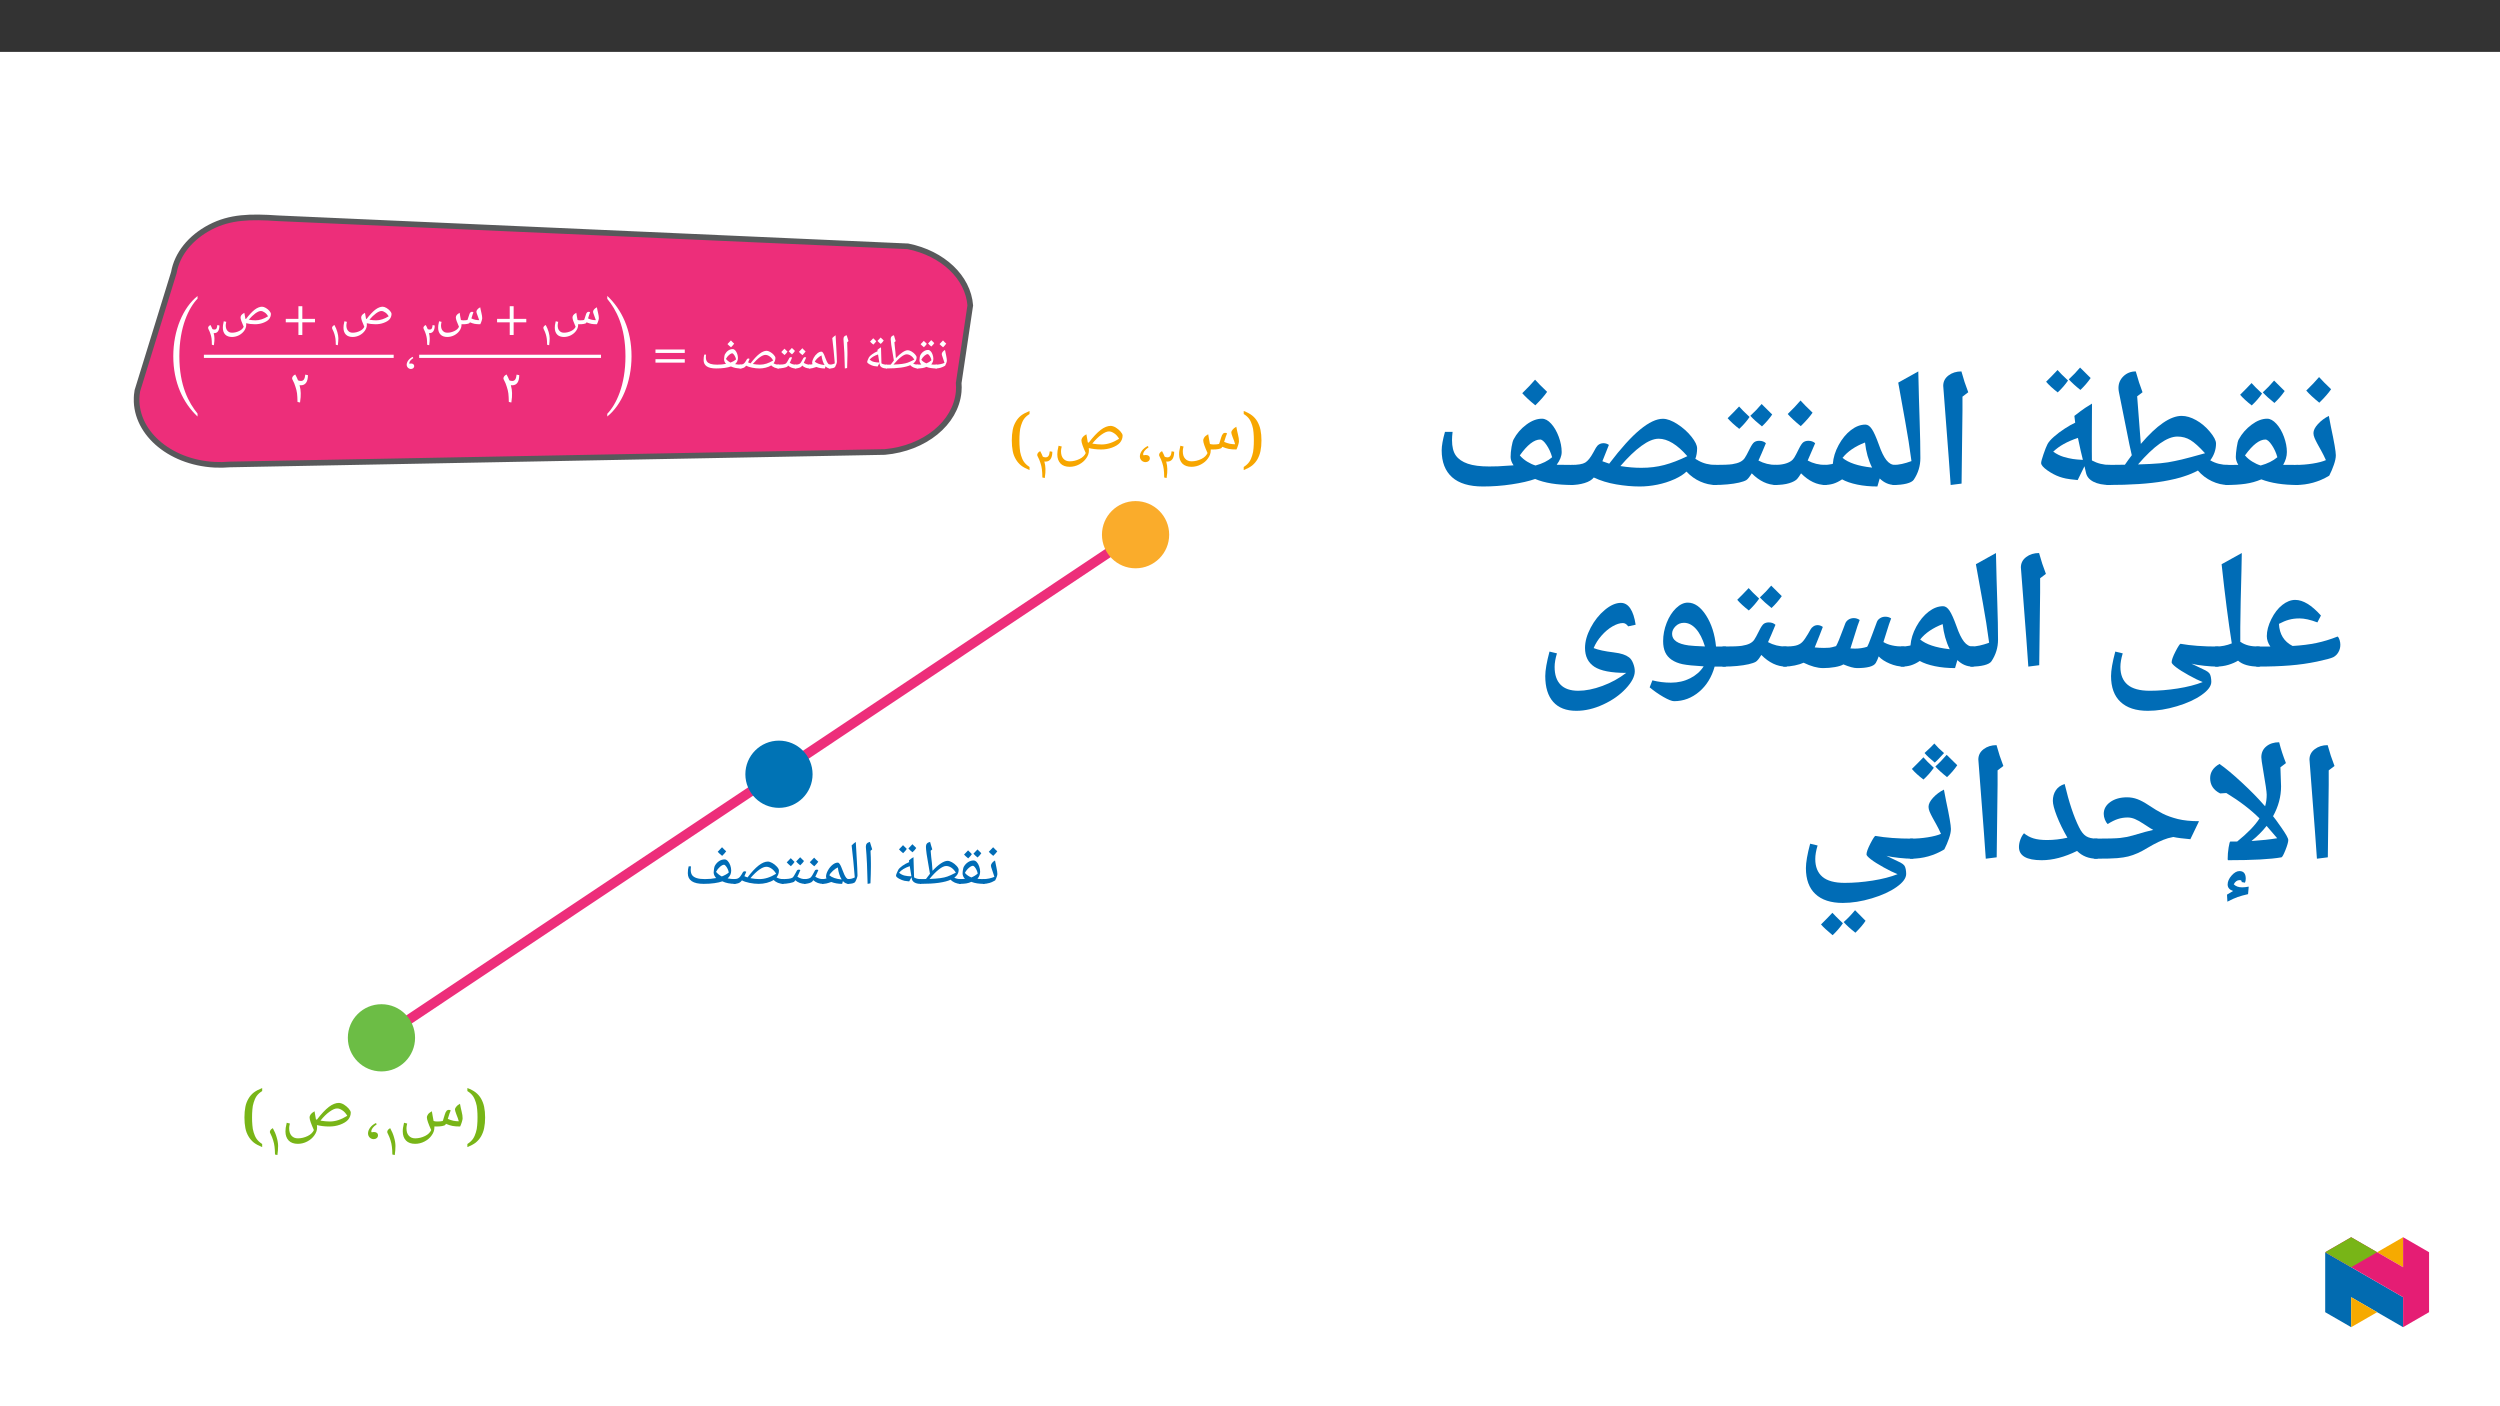 ﻿<?xml version="1.0" encoding="utf-8"?>
<svg xmlns="http://www.w3.org/2000/svg" xmlns:xlink="http://www.w3.org/1999/xlink" viewBox="0 0 960 540" version="1.1">
  <rect x="0" y="0" width="960" height="540" fill="#333333" stroke="none"/>
  <defs>
    <g>
      <symbol overflow="visible" id="glyph0-0">
        <path style="stroke:none;" d="M 0.953 0 L 0.953 -13.562 L 8.547 -13.562 L 8.547 0 Z M 1.859 -0.906 L 7.641 -0.906 L 7.641 -12.656 L 1.859 -12.656 Z M 1.859 -0.906 " />
      </symbol>
      <symbol overflow="visible" id="glyph0-1">
        <path style="stroke:none;" d="M 0 0 C -0.102 0 -0.156 -0.051 -0.156 -0.156 L -0.156 -1.297 C -0.156 -1.398 -0.102 -1.453 0 -1.453 C 0.57 -1.453 1.16 -1.516 1.766 -1.641 C 2.379 -1.766 2.91 -1.93 3.359 -2.141 C 3.203 -2.734 2.973 -3.43 2.672 -4.234 C 2.43 -4.891 2.312 -5.312 2.312 -5.5 C 2.312 -5.781 2.422 -6.066 2.641 -6.359 C 2.867 -6.648 3.172 -6.898 3.547 -7.109 C 3.609 -6.742 3.758 -6.016 4 -4.922 C 4.176 -4.086 4.266 -3.441 4.266 -2.984 C 4.266 -2.797 4.207 -2.523 4.094 -2.172 C 3.977 -1.828 3.812 -1.453 3.594 -1.047 C 2.426 -0.348 1.227 0 0 0 Z M 2.641 -8.031 Z M 2.406 0.562 Z M 2.406 0.984 Z M 4.031 -9.531 C 3.738 -9.102 3.332 -8.633 2.812 -8.125 C 2.25 -8.57 1.797 -8.984 1.453 -9.359 C 2.098 -10.016 2.539 -10.484 2.781 -10.766 C 3.176 -10.316 3.594 -9.906 4.031 -9.531 Z M 2.812 -7.953 Z M 2.781 -11.219 Z M 2.781 -11.219 " />
      </symbol>
      <symbol overflow="visible" id="glyph0-2">
        <path style="stroke:none;" d="M 1.656 -1.516 C 1.188 -2.055 0.953 -2.598 0.953 -3.141 C 0.953 -3.473 0.988 -3.852 1.062 -4.281 C 1.133 -4.707 1.211 -4.988 1.297 -5.125 C 1.617 -5.727 2.047 -6.207 2.578 -6.562 C 3.109 -6.926 3.68 -7.109 4.297 -7.109 C 4.617 -7.109 4.93 -6.945 5.234 -6.625 C 5.547 -6.312 5.797 -5.879 5.984 -5.328 C 6.18 -4.785 6.281 -4.242 6.281 -3.703 C 6.281 -2.891 6.008 -2.172 5.469 -1.547 C 5.863 -1.484 6.539 -1.453 7.5 -1.453 C 7.613 -1.453 7.672 -1.398 7.672 -1.297 L 7.672 -0.156 C 7.672 -0.051 7.613 0 7.5 0 C 5.945 0 4.676 -0.191 3.688 -0.578 L 3.609 -0.609 C 3.172 -0.391 2.664 -0.234 2.094 -0.141 C 1.52 -0.047 0.828 0 0.016 0 C -0.098 0 -0.156 -0.055 -0.156 -0.172 L -0.156 -1.266 C -0.156 -1.391 -0.098 -1.453 0.016 -1.453 C 0.711 -1.453 1.258 -1.473 1.656 -1.516 Z M 5.531 -3.125 C 5.508 -3.438 5.41 -3.781 5.234 -4.156 C 5.055 -4.531 4.859 -4.848 4.641 -5.109 C 4.43 -5.367 4.258 -5.5 4.125 -5.5 C 3.758 -5.5 3.332 -5.285 2.844 -4.859 C 2.352 -4.43 1.957 -3.922 1.656 -3.328 C 2.188 -2.711 2.844 -2.254 3.625 -1.953 C 4.32 -2.223 4.957 -2.613 5.531 -3.125 Z M 3.797 -8.031 Z M 3.688 0.562 Z M 3.688 0.984 Z M 3.781 -9.453 C 3.551 -9.086 3.176 -8.656 2.656 -8.156 C 2.082 -8.613 1.66 -9 1.391 -9.312 C 1.723 -9.625 2.129 -10.051 2.609 -10.594 C 2.766 -10.445 3.156 -10.066 3.781 -9.453 Z M 6.641 -9.734 C 6.41 -9.348 6.031 -8.91 5.5 -8.422 C 4.957 -8.848 4.539 -9.238 4.25 -9.594 C 4.383 -9.719 4.789 -10.145 5.469 -10.875 C 5.625 -10.719 6.016 -10.336 6.641 -9.734 Z M 4.078 -7.969 Z M 3.984 -11.344 Z M 4.078 -8.156 Z M 4.078 -8.156 " />
      </symbol>
      <symbol overflow="visible" id="glyph0-3">
        <path style="stroke:none;" d="M 11.578 -4.234 C 11.578 -3.305 11.133 -2.52 10.25 -1.875 C 10.789 -1.594 11.41 -1.453 12.109 -1.453 C 12.223 -1.453 12.281 -1.398 12.281 -1.297 L 12.281 -0.156 C 12.281 -0.051 12.223 0 12.109 0 C 11.547 0 10.984 -0.117 10.422 -0.359 C 9.859 -0.609 9.43 -0.91 9.141 -1.266 C 8.273 -0.859 7.078 -0.547 5.547 -0.328 C 4.016 -0.109 2.164 0 0 0 C -0.102 0 -0.156 -0.051 -0.156 -0.156 L -0.156 -1.297 C -0.156 -1.398 -0.102 -1.453 0 -1.453 L 1.562 -1.469 L 1.641 -1.469 C 2.035 -2.02 2.438 -2.551 2.844 -3.062 L 2.297 -6.344 C 2.129 -7.164 1.977 -8.078 1.844 -9.078 C 1.707 -10.078 1.633 -10.801 1.625 -11.25 C 1.625 -11.664 1.719 -11.992 1.906 -12.234 C 2.102 -12.473 2.426 -12.645 2.875 -12.75 C 2.988 -12.281 3.102 -11.883 3.219 -11.562 L 3.547 -10.5 L 3.047 -10.062 L 3.062 -9.969 C 3.082 -9.727 3.141 -9.129 3.234 -8.172 C 3.328 -7.223 3.395 -6.609 3.438 -6.328 C 3.551 -5.035 3.613 -4.242 3.625 -3.953 C 4.52 -4.93 5.363 -5.68 6.156 -6.203 C 6.945 -6.734 7.633 -7 8.219 -7 C 8.582 -7 9.023 -6.852 9.547 -6.562 C 10.066 -6.27 10.535 -5.895 10.953 -5.438 C 11.367 -4.988 11.578 -4.586 11.578 -4.234 Z M 10.703 -3.406 C 10.336 -4.039 9.895 -4.535 9.375 -4.891 C 8.852 -5.242 8.312 -5.422 7.75 -5.422 C 7.176 -5.422 6.445 -5.07 5.562 -4.375 C 4.676 -3.688 3.719 -2.723 2.688 -1.484 C 3.945 -1.535 5.031 -1.617 5.938 -1.734 C 6.844 -1.859 7.586 -2.023 8.172 -2.234 C 8.766 -2.453 9.609 -2.844 10.703 -3.406 Z M 8.031 -8.484 Z M 6.797 0.562 Z M 6.797 0.984 Z M 6.797 0.984 " />
      </symbol>
      <symbol overflow="visible" id="glyph0-4">
        <path style="stroke:none;" d="M 5.297 -0.75 C 4.609 -0.801 4.133 -0.859 3.875 -0.922 C 3.613 -0.984 3.344 -1.066 3.062 -1.172 C 2.781 -1.285 2.488 -1.426 2.188 -1.594 C 1.895 -1.758 1.672 -1.914 1.516 -2.062 C 1.367 -2.219 1.297 -2.363 1.297 -2.5 C 1.297 -2.664 1.379 -2.953 1.547 -3.359 C 1.711 -3.766 1.852 -4.066 1.969 -4.266 C 2.156 -4.609 2.57 -5.008 3.219 -5.469 C 3.863 -5.938 4.551 -6.316 5.281 -6.609 L 5.219 -7.125 C 5.656 -7.52 6.113 -7.852 6.594 -8.125 L 6.766 -1.953 C 7.348 -1.617 8.008 -1.453 8.75 -1.453 C 8.852 -1.453 8.906 -1.398 8.906 -1.297 L 8.906 -0.156 C 8.906 -0.051 8.852 0 8.75 0 C 7.977 0 7.352 -0.141 6.875 -0.422 C 6.406 -0.711 6.133 -1.125 6.062 -1.656 L 6 -2.047 Z M 2.219 -3.375 C 2.727 -2.945 3.289 -2.66 3.906 -2.516 C 4.52 -2.367 5.203 -2.289 5.953 -2.281 L 5.469 -5.344 L 5.453 -5.375 C 3.941 -4.863 2.863 -4.195 2.219 -3.375 Z M 4.391 -9.047 Z M 5.797 0.562 Z M 5.422 1.172 Z M 4.781 -10.453 C 4.551 -10.086 4.176 -9.656 3.656 -9.156 C 3.082 -9.613 2.66 -10 2.391 -10.312 C 2.723 -10.625 3.129 -11.051 3.609 -11.594 C 3.766 -11.445 4.156 -11.066 4.781 -10.453 Z M 7.641 -10.734 C 7.41 -10.348 7.031 -9.91 6.5 -9.422 C 5.957 -9.848 5.539 -10.238 5.25 -10.594 C 5.383 -10.719 5.789 -11.145 6.469 -11.875 C 6.625 -11.719 7.016 -11.336 7.641 -10.734 Z M 5.078 -8.969 Z M 4.984 -12.344 Z M 5.078 -9.156 Z M 5.078 -9.156 " />
      </symbol>
      <symbol overflow="visible" id="glyph0-5">
        <path style="stroke:none;" d="M 2.984 -6.328 L 2.984 -5.141 C 2.984 -3.91 2.941 -2.25 2.859 -0.156 L 1.984 0 C 1.898 -4.438 1.727 -8.125 1.469 -11.062 L 1.453 -11.297 C 1.453 -11.703 1.551 -12.023 1.75 -12.266 C 1.957 -12.504 2.273 -12.664 2.703 -12.75 C 2.723 -12.664 2.742 -12.586 2.766 -12.516 C 2.785 -12.453 2.992 -11.781 3.391 -10.5 L 2.875 -10.062 L 2.891 -9.969 C 2.953 -8.602 2.984 -7.391 2.984 -6.328 Z M 2.312 -13.672 Z M 2.5 0.984 Z M 2.5 0.984 " />
      </symbol>
      <symbol overflow="visible" id="glyph0-6">
        <path style="stroke:none;" d="M -0.016 0 C -0.129 0 -0.188 -0.051 -0.188 -0.156 L -0.188 -1.297 C -0.188 -1.398 -0.129 -1.453 -0.016 -1.453 C 0.742 -1.453 1.445 -1.617 2.094 -1.953 C 1.832 -5.316 1.508 -8.562 1.125 -11.688 C 1.488 -12.062 1.914 -12.414 2.406 -12.75 C 2.469 -11.383 2.566 -9.594 2.703 -7.375 C 2.828 -5.52 2.895 -3.914 2.906 -2.562 C 2.906 -2.344 2.844 -2.055 2.719 -1.703 C 2.594 -1.348 2.438 -1 2.25 -0.656 C 2.02 -0.219 1.266 0 -0.016 0 Z M 1.5 -13.672 Z M 2.281 0.562 Z M 2.281 0.984 Z M 2.281 0.984 " />
      </symbol>
      <symbol overflow="visible" id="glyph0-7">
        <path style="stroke:none;" d="M 0 0 C -0.102 0 -0.156 -0.051 -0.156 -0.156 L -0.156 -1.297 C -0.156 -1.398 -0.102 -1.453 0 -1.453 C 0.414 -1.453 0.832 -1.516 1.25 -1.641 C 1.145 -1.816 1.094 -2.016 1.094 -2.234 C 1.094 -2.754 1.285 -3.363 1.672 -4.062 C 2.055 -4.77 2.52 -5.344 3.062 -5.781 C 3.613 -6.227 4.141 -6.453 4.641 -6.453 C 4.859 -6.453 5.051 -6.328 5.219 -6.078 C 5.395 -5.836 5.562 -5.531 5.719 -5.156 C 5.883 -4.789 6.039 -4.391 6.188 -3.953 C 6.344 -3.516 6.508 -3.109 6.688 -2.734 C 6.863 -2.367 7.055 -2.062 7.266 -1.812 C 7.473 -1.57 7.703 -1.453 7.953 -1.453 C 8.098 -1.453 8.172 -1.383 8.172 -1.25 L 8.172 -0.203 C 8.172 -0.066 8.098 0 7.953 0 C 7.316 0 6.738 -0.273 6.219 -0.828 L 6 0 C 4.781 0 3.691 -0.188 2.734 -0.562 L 2.688 -0.562 C 2.07 -0.344 1.57 -0.191 1.188 -0.109 C 0.801 -0.035 0.406 0 0 0 Z M 4.688 -5 C 4.207 -4.789 3.703 -4.441 3.172 -3.953 C 2.648 -3.473 2.289 -3.023 2.094 -2.609 C 2.914 -1.91 4.172 -1.477 5.859 -1.312 C 5.586 -1.719 5.344 -2.25 5.125 -2.906 C 4.914 -3.562 4.77 -4.258 4.688 -5 Z M 3.703 -7.391 Z M 4.969 0.562 Z M 4.594 1.172 Z M 4.594 1.172 " />
      </symbol>
      <symbol overflow="visible" id="glyph0-8">
        <path style="stroke:none;" d="M 0 0 C -0.102 0 -0.156 -0.051 -0.156 -0.156 L -0.156 -1.297 C -0.156 -1.398 -0.102 -1.453 0 -1.453 C 0.469 -1.453 0.867 -1.492 1.203 -1.578 C 1.535 -1.672 1.789 -1.801 1.969 -1.969 C 2.156 -2.145 2.453 -2.625 2.859 -3.406 L 3.203 -4.016 C 3.316 -4.223 3.508 -4.328 3.781 -4.328 C 3.957 -4.328 4.113 -4.273 4.25 -4.172 C 3.977 -3.504 3.672 -2.832 3.328 -2.156 C 3.766 -1.895 4.16 -1.711 4.516 -1.609 C 4.879 -1.504 5.281 -1.453 5.719 -1.453 C 5.82 -1.453 5.875 -1.398 5.875 -1.297 L 5.875 -0.156 C 5.875 -0.051 5.82 0 5.719 0 C 4.539 0 3.539 -0.367 2.719 -1.109 L 2.406 -0.703 C 2.27 -0.535 1.961 -0.375 1.484 -0.219 C 1.016 -0.07 0.52 0 0 0 Z M 2.812 -5.25 Z M 3.219 0.562 Z M 3.219 0.984 Z M 4.031 -6.531 C 3.738 -6.102 3.332 -5.633 2.812 -5.125 C 2.25 -5.57 1.797 -5.984 1.453 -6.359 C 2.098 -7.016 2.539 -7.484 2.781 -7.766 C 3.176 -7.316 3.594 -6.906 4.031 -6.531 Z M 2.812 -4.953 Z M 2.781 -8.219 Z M 2.781 -8.219 " />
      </symbol>
      <symbol overflow="visible" id="glyph0-9">
        <path style="stroke:none;" d="M 5.078 -4.328 C 5.242 -4.328 5.395 -4.273 5.531 -4.172 C 5.312 -3.617 5.113 -3.156 4.938 -2.781 C 4.758 -2.414 4.656 -2.211 4.625 -2.172 C 5.051 -1.898 5.445 -1.711 5.812 -1.609 C 6.176 -1.504 6.578 -1.453 7.016 -1.453 C 7.117 -1.453 7.172 -1.398 7.172 -1.297 L 7.172 -0.156 C 7.172 -0.051 7.117 0 7.016 0 C 5.848 0 4.848 -0.367 4.016 -1.109 L 3.703 -0.703 C 3.566 -0.555 3.102 -0.398 2.312 -0.234 C 1.531 -0.078 0.758 0 0 0 C -0.102 0 -0.156 -0.051 -0.156 -0.156 L -0.156 -1.297 C -0.156 -1.398 -0.102 -1.453 0 -1.453 C 0.781 -1.453 1.445 -1.484 2 -1.547 C 2.551 -1.617 2.938 -1.734 3.156 -1.891 C 3.383 -2.055 3.719 -2.562 4.156 -3.406 L 4.484 -4.016 C 4.598 -4.223 4.797 -4.328 5.078 -4.328 Z M 4.109 -5.25 Z M 3.594 0.562 Z M 3.594 0.984 Z M 3.781 -6.453 C 3.551 -6.086 3.176 -5.656 2.656 -5.156 C 2.082 -5.613 1.66 -6 1.391 -6.312 C 1.723 -6.625 2.129 -7.051 2.609 -7.594 C 2.766 -7.445 3.156 -7.066 3.781 -6.453 Z M 6.641 -6.734 C 6.41 -6.348 6.031 -5.91 5.5 -5.422 C 4.957 -5.848 4.539 -6.238 4.25 -6.594 C 4.383 -6.719 4.789 -7.145 5.469 -7.875 C 5.625 -7.719 6.016 -7.336 6.641 -6.734 Z M 4.078 -4.969 Z M 3.984 -8.344 Z M 4.078 -5.156 Z M 4.078 -5.156 " />
      </symbol>
      <symbol overflow="visible" id="glyph0-10">
        <path style="stroke:none;" d="M 14.938 0 C 14.395 0 13.859 -0.109 13.328 -0.328 C 12.797 -0.547 12.363 -0.828 12.031 -1.172 C 11.457 -0.805 10.766 -0.52 9.953 -0.312 C 9.141 -0.102 8.332 0 7.531 0 C 6.613 0 5.672 -0.098 4.703 -0.297 C 3.734 -0.492 2.969 -0.75 2.406 -1.062 L 2.078 -0.703 C 1.66 -0.234 0.969 0 0 0 C -0.102 0 -0.156 -0.051 -0.156 -0.156 L -0.156 -1.297 C -0.156 -1.398 -0.102 -1.453 0 -1.453 C 0.57 -1.453 1.023 -1.551 1.359 -1.75 C 1.691 -1.957 2.023 -2.359 2.359 -2.953 L 2.656 -3.484 C 2.789 -3.711 2.992 -3.828 3.266 -3.828 C 3.441 -3.828 3.594 -3.766 3.719 -3.641 C 3.445 -3.004 3.254 -2.566 3.141 -2.328 C 3.453 -2.18 3.77 -2.055 4.094 -1.953 C 6.52 -5.172 8.582 -6.781 10.281 -6.781 C 10.645 -6.781 11.086 -6.633 11.609 -6.344 C 12.141 -6.051 12.609 -5.676 13.016 -5.219 C 13.43 -4.758 13.641 -4.359 13.641 -4.016 C 13.641 -3.242 13.398 -2.562 12.922 -1.969 C 13.492 -1.625 14.164 -1.453 14.938 -1.453 C 15.051 -1.453 15.109 -1.398 15.109 -1.297 L 15.109 -0.156 C 15.109 -0.051 15.051 0 14.938 0 Z M 7.719 -1.453 C 9.375 -1.453 11.066 -1.992 12.797 -3.078 C 12.41 -3.742 11.945 -4.266 11.406 -4.641 C 10.875 -5.016 10.344 -5.203 9.812 -5.203 C 9.219 -5.203 8.504 -4.906 7.672 -4.312 C 6.836 -3.727 5.938 -2.863 4.969 -1.719 C 5.957 -1.539 6.875 -1.453 7.719 -1.453 Z M 7.703 -7.703 Z M 9.234 0.562 Z M 9.234 0.984 Z M 9.234 0.984 " />
      </symbol>
      <symbol overflow="visible" id="glyph0-11">
        <path style="stroke:none;" d="M 15.703 0 C 14.129 0 12.828 -0.254 11.797 -0.766 C 11.172 -0.535 10.359 -0.348 9.359 -0.203 C 8.367 -0.066 7.281 0 6.094 0 C 2.895 0 1.297 -1.078 1.297 -3.234 C 1.297 -4.023 1.379 -4.723 1.547 -5.328 L 2.234 -5.328 C 2.18 -5.016 2.156 -4.703 2.156 -4.391 C 2.156 -3.617 2.301 -3.035 2.594 -2.641 C 2.883 -2.254 3.344 -1.957 3.969 -1.75 C 4.602 -1.551 5.445 -1.453 6.5 -1.453 C 7.707 -1.453 8.844 -1.555 9.906 -1.766 C 9.664 -2.016 9.477 -2.289 9.344 -2.594 C 9.207 -2.895 9.141 -3.188 9.141 -3.469 C 9.141 -3.75 9.176 -4.113 9.25 -4.562 C 9.32 -5.02 9.398 -5.316 9.484 -5.453 C 9.816 -6.055 10.242 -6.535 10.766 -6.891 C 11.297 -7.254 11.867 -7.438 12.484 -7.438 C 12.816 -7.438 13.133 -7.27 13.438 -6.938 C 13.75 -6.602 14 -6.164 14.188 -5.625 C 14.375 -5.094 14.469 -4.555 14.469 -4.016 C 14.469 -3.086 14.102 -2.301 13.375 -1.656 C 14.113 -1.52 14.891 -1.453 15.703 -1.453 C 15.805 -1.453 15.859 -1.398 15.859 -1.297 L 15.859 -0.156 C 15.859 -0.051 15.805 0 15.703 0 Z M 13.734 -3.438 C 13.703 -3.758 13.602 -4.098 13.438 -4.453 C 13.281 -4.805 13.086 -5.117 12.859 -5.391 C 12.629 -5.672 12.445 -5.812 12.312 -5.812 C 11.945 -5.812 11.52 -5.594 11.031 -5.156 C 10.539 -4.727 10.148 -4.223 9.859 -3.641 C 10.367 -3.047 10.953 -2.582 11.609 -2.25 C 12.504 -2.594 13.211 -2.988 13.734 -3.438 Z M 11.766 -8.359 Z M 11.75 0.562 Z M 11.75 0.984 Z M 13.031 -9.531 C 12.738 -9.102 12.332 -8.633 11.812 -8.125 C 11.25 -8.57 10.797 -8.984 10.453 -9.359 C 11.098 -10.016 11.539 -10.484 11.781 -10.766 C 12.176 -10.316 12.594 -9.906 13.031 -9.531 Z M 11.812 -7.953 Z M 11.781 -11.219 Z M 11.781 -11.219 " />
      </symbol>
      <symbol overflow="visible" id="glyph1-0">
        <path style="stroke:none;" d="M 4.781 -0.031 L 4.781 -12.828 L -0.156 -12.828 L -0.156 0 L 4.781 0 Z M 3.422 -1.344 L 1.359 -1.344 L 1.359 -11.516 L 3.281 -11.516 L 3.281 -1.344 Z M 3.422 -1.344 " />
      </symbol>
      <symbol overflow="visible" id="glyph1-1">
        <path style="stroke:none;" d="M 12 -6 L 12 -7.281 L 0.75 -7.281 L 0.75 -5.953 L 12 -5.953 Z M 12 -2.266 L 12 -3.562 L 0.75 -3.562 L 0.75 -2.234 L 12 -2.234 Z M 12 -2.266 " />
      </symbol>
      <symbol overflow="visible" id="glyph1-2">
        <path style="stroke:none;" d="M 1.438 -37.578 C 4.75 -33.547 8.375 -27.047 8.375 -15.609 C 8.375 -4.328 4.75 3.016 1.391 6.484 L 1.391 7.531 C 6.922 3.094 10.703 -5.656 10.703 -15.609 C 10.703 -25.766 6.922 -33.578 1.391 -38.781 L 1.391 -37.641 Z M 1.438 -37.578 " />
      </symbol>
      <symbol overflow="visible" id="glyph1-3">
        <path style="stroke:none;" d="M 10.641 -3.359 C 11.25 -3.359 11.797 -3.391 12.25 -3.484 C 12.719 -3.578 13.094 -3.688 13.188 -3.859 L 13.312 -4.109 C 13.938 -3.844 14.562 -3.625 15.141 -3.516 C 15.719 -3.406 16.406 -3.359 17.297 -3.359 C 17.5 -3.75 17.672 -4.156 17.828 -4.656 C 17.969 -5.141 18.047 -5.469 18.047 -5.688 C 18.047 -5.953 18.016 -6.281 17.969 -6.594 C 17.906 -6.906 17.844 -7.25 17.766 -7.594 C 17.688 -7.938 17.625 -8.281 17.531 -8.641 C 17.438 -9 17.375 -9.375 17.281 -9.875 C 16.703 -9.547 16.406 -9.312 16.188 -9.016 C 15.969 -8.75 15.812 -8.438 15.812 -8.156 C 15.812 -7.953 15.938 -7.547 16.188 -6.891 C 16.516 -6.047 16.766 -5.359 16.891 -4.922 C 16.469 -4.922 15.938 -4.969 15.422 -5.062 C 14.938 -5.156 14.375 -5.359 13.891 -5.594 C 14.25 -6.797 14.531 -7.594 14.688 -7.953 C 14.531 -8.078 14.281 -8.141 14.125 -8.141 C 13.984 -8.141 13.75 -8.078 13.547 -7.938 C 13.609 -7.969 13.391 -7.781 13.266 -7.531 L 13.219 -7.484 C 13.094 -7.203 12.891 -6.562 12.578 -5.531 C 12.5 -5.297 12.453 -5.141 12.391 -5.016 C 12.109 -4.922 11.547 -4.859 10.859 -4.859 C 10.484 -4.859 10.109 -4.922 9.875 -4.984 L 9.609 -6.344 C 9.516 -6.75 9.469 -7.172 9.391 -7.766 C 8.719 -7.375 8.406 -7.109 8.234 -6.859 C 8.047 -6.594 7.922 -6.266 7.922 -5.938 C 7.922 -5.344 8.328 -4.156 9.125 -2.391 C 8.812 -1.734 8.344 -1.234 7.438 -0.781 C 6.516 -0.328 5.594 -0.109 4.672 -0.109 C 3.875 -0.109 3.328 -0.359 2.891 -0.859 C 2.422 -1.359 2.234 -2.031 2.234 -2.938 C 2.234 -3.281 2.312 -3.719 2.438 -4.281 L 1.484 -4.5 C 1.328 -3.812 1.234 -3.359 1.188 -3.016 C 1.141 -2.719 1.125 -2.359 1.125 -2.016 C 1.125 -0.891 1.453 0 2.047 0.609 C 2.641 1.234 3.578 1.531 4.641 1.531 C 5.531 1.531 6.5 1.297 7.344 0.859 C 8.172 0.406 8.844 -0.156 9.328 -0.859 C 9.812 -1.531 10.094 -2.312 10.094 -3.078 L 10.094 -3.375 Z M 10.641 -3.359 " />
      </symbol>
      <symbol overflow="visible" id="glyph1-4">
        <path style="stroke:none;" d="M 11.969 -4.141 L 11.969 -5.422 L 7.109 -5.422 L 7.109 -10.281 L 5.609 -10.281 L 5.609 -5.422 L 0.75 -5.422 L 0.75 -4.094 L 5.609 -4.094 L 5.609 0.766 L 7.109 0.766 L 7.109 -4.094 L 11.969 -4.094 Z M 11.969 -4.141 " />
      </symbol>
      <symbol overflow="visible" id="glyph1-5">
        <path style="stroke:none;" d="M 1.281 -9.25 C 1.281 -9.094 1.344 -8.922 1.438 -8.719 L 1.469 -8.672 C 1.953 -7.766 2.312 -6.906 2.562 -6.031 C 2.875 -5.156 3.047 -4.328 3.172 -3.5 C 3.281 -2.688 3.328 -1.578 3.359 -0.188 L 4.328 0.031 C 4.453 -0.875 4.531 -1.547 4.562 -2.016 C 4.578 -2.484 4.594 -3.016 4.594 -3.594 C 4.594 -4.469 4.438 -5.531 4.141 -6.625 C 4.203 -6.609 4.438 -6.578 4.641 -6.578 C 6.375 -6.562 7.359 -7.875 7.359 -10.469 L 6.344 -10.672 C 6.172 -8.984 5.703 -8.234 4.625 -8.234 C 4.375 -8.234 4.156 -8.266 3.953 -8.328 C 3.719 -8.375 3.625 -8.453 3.531 -8.531 C 3.266 -9.234 2.906 -9.969 2.484 -10.734 C 2.016 -10.484 1.75 -10.281 1.578 -10.016 C 1.422 -9.797 1.281 -9.5 1.281 -9.25 Z M 1.281 -9.25 " />
      </symbol>
      <symbol overflow="visible" id="glyph1-6">
        <path style="stroke:none;" d="M 3.109 -4.422 C 1.828 -3.797 0.875 -2.562 0.875 -1.453 C 0.875 -0.484 1.672 0.203 2.516 0.203 C 3.188 0.203 3.766 -0.266 3.766 -0.891 C 3.766 -1.531 3.234 -1.906 2.547 -1.906 C 2.344 -1.906 2.156 -1.828 2.016 -1.828 C 1.859 -1.828 1.875 -1.875 1.875 -2.016 C 1.875 -2.625 2.359 -3.281 3.406 -3.984 L 3.172 -4.453 Z M 3.109 -4.422 " />
      </symbol>
      <symbol overflow="visible" id="glyph1-7">
        <path style="stroke:none;" d="M 4.641 1.531 C 5.531 1.531 6.5 1.297 7.344 0.859 C 8.172 0.406 8.844 -0.172 9.328 -0.859 C 9.812 -1.547 10.094 -2.312 10.094 -3.078 C 10.094 -3.312 10.078 -3.578 10.062 -3.75 C 11.031 -3.5 12.219 -3.359 13.469 -3.359 C 14.547 -3.359 15.578 -3.516 16.531 -3.875 C 17.5 -4.234 18.344 -4.688 18.828 -5.266 C 19.312 -5.844 19.578 -6.562 19.578 -7.312 C 19.578 -7.641 19.344 -8.062 18.984 -8.5 C 18.609 -8.922 18.156 -9.297 17.641 -9.609 C 17.109 -9.922 16.562 -10.094 16.172 -10.094 C 15.344 -10.094 14.328 -9.703 13.328 -8.938 C 12.344 -8.172 11.219 -6.984 10 -5.375 L 9.984 -5.375 L 9.781 -5.453 C 9.578 -6.516 9.469 -7.25 9.375 -7.75 C 8.719 -7.375 8.422 -7.109 8.234 -6.859 C 8.047 -6.594 7.922 -6.266 7.922 -5.938 C 7.922 -5.344 8.328 -4.156 9.125 -2.391 C 8.812 -1.734 8.344 -1.234 7.438 -0.781 C 6.516 -0.328 5.594 -0.109 4.672 -0.109 C 3.875 -0.109 3.328 -0.359 2.891 -0.859 C 2.438 -1.359 2.234 -2.031 2.234 -2.938 C 2.234 -3.281 2.312 -3.719 2.438 -4.281 L 1.484 -4.5 C 1.328 -3.812 1.234 -3.328 1.188 -3.016 C 1.156 -2.703 1.125 -2.359 1.125 -2.016 C 1.125 -0.891 1.453 0 2.047 0.609 C 2.641 1.234 3.578 1.531 4.641 1.531 Z M 13.641 -4.859 C 12.875 -4.859 11.969 -4.953 11.078 -5.109 C 11.922 -6.094 12.781 -6.922 13.609 -7.531 C 14.453 -8.125 15.094 -8.438 15.703 -8.438 C 16.203 -8.438 16.609 -8.25 17.156 -7.891 C 17.688 -7.547 18.141 -7.016 18.5 -6.422 C 16.797 -5.375 15.25 -4.859 13.641 -4.859 Z M 13.641 -4.859 " />
      </symbol>
      <symbol overflow="visible" id="glyph1-8">
        <path style="stroke:none;" d="M 12.516 6.375 C 9.203 2.266 5.562 -4.188 5.562 -15.609 C 5.562 -26.891 9.203 -34.234 12.547 -37.719 L 12.547 -38.734 C 7.016 -34.312 3.234 -25.625 3.234 -15.609 C 3.234 -5.531 7.016 2.359 12.547 7.547 L 12.547 6.422 Z M 12.516 6.375 " />
      </symbol>
      <symbol overflow="visible" id="glyph2-0">
        <path style="stroke:none;" d="M 3.406 -0.125 L 3.406 -9.203 L -0.156 -9.203 L -0.156 0 L 3.406 0 Z M 2.406 -1.141 L 1 -1.141 L 1 -8.062 L 2.25 -8.062 L 2.25 -1.141 Z M 2.406 -1.141 " />
      </symbol>
      <symbol overflow="visible" id="glyph2-1">
        <path style="stroke:none;" d="M 0.844 -6.594 C 0.844 -6.469 0.891 -6.359 0.969 -6.172 C 1.359 -5.406 1.594 -4.828 1.781 -4.219 C 1.969 -3.594 2.094 -3 2.172 -2.438 C 2.25 -1.875 2.281 -1.141 2.297 -0.141 L 3.078 0.047 C 3.203 -0.953 3.281 -1.781 3.281 -2.625 C 3.281 -3.312 3.141 -4.109 2.891 -5.016 C 2.641 -5.922 2.25 -6.859 1.766 -7.734 C 1.375 -7.5 1.188 -7.359 1.062 -7.188 C 0.953 -7.016 0.844 -6.766 0.844 -6.594 Z M 0.844 -6.594 " />
      </symbol>
      <symbol overflow="visible" id="glyph2-2">
        <path style="stroke:none;" d="M 0.844 -6.594 C 0.844 -6.469 0.891 -6.359 0.984 -6.156 C 1.328 -5.484 1.562 -4.938 1.75 -4.328 C 1.953 -3.719 2.094 -3.125 2.172 -2.562 C 2.25 -1.984 2.281 -1.219 2.297 -0.141 L 3.078 0.047 C 3.172 -0.719 3.219 -1.188 3.25 -1.516 C 3.266 -1.844 3.281 -2.219 3.281 -2.625 C 3.281 -3.234 3.156 -3.984 3 -4.609 C 2.953 -4.625 3.109 -4.609 3.25 -4.609 C 4.469 -4.594 5.203 -5.625 5.203 -7.531 L 4.391 -7.703 C 4.266 -6.391 4 -5.969 3.234 -5.969 C 3.062 -5.969 2.906 -6 2.766 -6.047 C 2.609 -6.078 2.578 -6.094 2.5 -6.156 C 2.328 -6.578 2.078 -7.156 1.766 -7.719 C 1.375 -7.516 1.188 -7.375 1.062 -7.188 C 0.953 -7.031 0.844 -6.766 0.844 -6.594 Z M 0.844 -6.594 " />
      </symbol>
      <symbol overflow="visible" id="glyph3-0">
        <path style="stroke:none;" d="M 1.203 0 L 1.203 -17.141 L 10.812 -17.141 L 10.812 0 Z M 2.359 -1.156 L 9.641 -1.156 L 9.641 -15.984 L 2.359 -15.984 Z M 2.359 -1.156 " />
      </symbol>
      <symbol overflow="visible" id="glyph3-1">
        <path style="stroke:none;" d="M 0 0 C -0.133 0 -0.203 -0.066 -0.203 -0.203 L -0.203 -1.625 C -0.203 -1.758 -0.133 -1.828 0 -1.828 C 0.727 -1.828 1.473 -1.906 2.234 -2.062 C 3.004 -2.227 3.676 -2.441 4.25 -2.703 C 4.039 -3.453 3.75 -4.332 3.375 -5.344 C 3.07 -6.176 2.922 -6.711 2.922 -6.953 C 2.922 -7.305 3.062 -7.664 3.344 -8.031 C 3.633 -8.395 4.016 -8.711 4.484 -8.984 C 4.555 -8.523 4.742 -7.602 5.047 -6.219 C 5.273 -5.164 5.391 -4.348 5.391 -3.766 C 5.391 -3.523 5.316 -3.188 5.172 -2.75 C 5.023 -2.312 4.816 -1.836 4.547 -1.328 C 3.066 -0.441 1.551 0 0 0 Z M 3.328 -10.156 Z M 3.047 0.703 Z M 3.047 1.25 Z M 5.359 -12.5 C 4.984 -11.969 4.469 -11.383 3.812 -10.75 C 3.102 -11.312 2.531 -11.832 2.094 -12.312 C 2.914 -13.125 3.473 -13.707 3.766 -14.062 C 4.273 -13.508 4.805 -12.988 5.359 -12.5 Z M 3.812 -10.516 Z M 3.766 -14.656 Z M 3.766 -14.656 " />
      </symbol>
      <symbol overflow="visible" id="glyph3-2">
        <path style="stroke:none;" d="M 2.094 -1.906 C 1.5 -2.594 1.203 -3.281 1.203 -3.969 C 1.203 -4.383 1.25 -4.863 1.344 -5.406 C 1.438 -5.945 1.531 -6.305 1.625 -6.484 C 2.039 -7.242 2.582 -7.848 3.25 -8.297 C 3.926 -8.754 4.648 -8.984 5.422 -8.984 C 5.836 -8.984 6.238 -8.781 6.625 -8.375 C 7.008 -7.969 7.32 -7.422 7.562 -6.734 C 7.812 -6.047 7.938 -5.359 7.938 -4.672 C 7.938 -3.641 7.594 -2.734 6.906 -1.953 C 7.414 -1.867 8.273 -1.828 9.484 -1.828 C 9.617 -1.828 9.688 -1.758 9.688 -1.625 L 9.688 -0.203 C 9.688 -0.066 9.617 0 9.484 0 C 7.516 0 5.91 -0.242 4.672 -0.734 L 4.562 -0.781 C 4.008 -0.5 3.367 -0.297 2.641 -0.172 C 1.922 -0.055 1.051 0 0.031 0 C -0.125 0 -0.203 -0.07 -0.203 -0.219 L -0.203 -1.609 C -0.203 -1.754 -0.125 -1.828 0.031 -1.828 C 0.906 -1.828 1.594 -1.852 2.094 -1.906 Z M 7 -3.938 C 6.957 -4.332 6.828 -4.77 6.609 -5.25 C 6.391 -5.727 6.145 -6.129 5.875 -6.453 C 5.602 -6.773 5.379 -6.938 5.203 -6.938 C 4.754 -6.938 4.219 -6.664 3.594 -6.125 C 2.977 -5.594 2.477 -4.953 2.094 -4.203 C 2.758 -3.422 3.586 -2.844 4.578 -2.469 C 5.453 -2.812 6.258 -3.301 7 -3.938 Z M 4.797 -10.156 Z M 4.656 0.703 Z M 4.656 1.25 Z M 4.766 -11.422 C 4.484 -10.961 4.016 -10.414 3.359 -9.781 C 2.641 -10.363 2.109 -10.852 1.766 -11.25 C 2.18 -11.633 2.695 -12.172 3.312 -12.859 C 3.5 -12.672 3.984 -12.191 4.766 -11.422 Z M 8.391 -11.766 C 8.098 -11.285 7.617 -10.738 6.953 -10.125 C 6.273 -10.664 5.75 -11.156 5.375 -11.594 C 5.539 -11.75 6.055 -12.289 6.922 -13.219 C 7.109 -13.008 7.598 -12.523 8.391 -11.766 Z M 5.156 -9.547 Z M 5.047 -13.797 Z M 5.156 -9.781 Z M 5.156 -9.781 " />
      </symbol>
      <symbol overflow="visible" id="glyph3-3">
        <path style="stroke:none;" d="M 14.625 -5.359 C 14.625 -4.18 14.062 -3.188 12.938 -2.375 C 13.625 -2.008 14.414 -1.828 15.312 -1.828 C 15.438 -1.828 15.5 -1.758 15.5 -1.625 L 15.5 -0.203 C 15.5 -0.066 15.438 0 15.312 0 C 14.594 0 13.879 -0.148 13.172 -0.453 C 12.461 -0.766 11.922 -1.145 11.547 -1.594 C 10.453 -1.082 8.938 -0.688 7 -0.406 C 5.07 -0.133 2.738 0 0 0 C -0.133 0 -0.203 -0.066 -0.203 -0.203 L -0.203 -1.625 C -0.203 -1.758 -0.133 -1.828 0 -1.828 L 1.984 -1.859 L 2.062 -1.859 C 2.57 -2.555 3.082 -3.227 3.594 -3.875 L 2.891 -8 C 2.68 -9.051 2.488 -10.207 2.312 -11.469 C 2.145 -12.727 2.055 -13.645 2.047 -14.219 C 2.047 -14.738 2.164 -15.148 2.406 -15.453 C 2.656 -15.766 3.066 -15.984 3.641 -16.109 C 3.785 -15.516 3.926 -15.016 4.062 -14.609 L 4.484 -13.25 L 3.859 -12.719 L 3.875 -12.594 C 3.895 -12.289 3.961 -11.535 4.078 -10.328 C 4.203 -9.129 4.289 -8.352 4.344 -8 C 4.488 -6.363 4.566 -5.363 4.578 -5 C 5.711 -6.238 6.781 -7.188 7.781 -7.844 C 8.781 -8.508 9.648 -8.844 10.391 -8.844 C 10.836 -8.844 11.395 -8.66 12.062 -8.297 C 12.727 -7.93 13.32 -7.457 13.844 -6.875 C 14.363 -6.301 14.625 -5.797 14.625 -5.359 Z M 13.531 -4.297 C 13.062 -5.109 12.5 -5.738 11.844 -6.188 C 11.188 -6.633 10.504 -6.859 9.797 -6.859 C 9.066 -6.859 8.141 -6.422 7.016 -5.547 C 5.898 -4.672 4.695 -3.445 3.406 -1.875 C 4.988 -1.938 6.352 -2.039 7.5 -2.188 C 8.645 -2.344 9.586 -2.555 10.328 -2.828 C 11.078 -3.098 12.145 -3.586 13.531 -4.297 Z M 10.156 -10.719 Z M 8.578 0.703 Z M 8.578 1.25 Z M 8.578 1.25 " />
      </symbol>
      <symbol overflow="visible" id="glyph3-4">
        <path style="stroke:none;" d="M 6.688 -0.938 C 5.812 -1.02 5.207 -1.098 4.875 -1.172 C 4.551 -1.242 4.211 -1.348 3.859 -1.484 C 3.504 -1.617 3.141 -1.789 2.766 -2 C 2.391 -2.219 2.102 -2.422 1.906 -2.609 C 1.719 -2.805 1.625 -2.988 1.625 -3.156 C 1.625 -3.363 1.734 -3.723 1.953 -4.234 C 2.172 -4.754 2.348 -5.133 2.484 -5.375 C 2.723 -5.82 3.25 -6.336 4.062 -6.922 C 4.883 -7.504 5.754 -7.977 6.672 -8.344 L 6.594 -9 C 7.145 -9.5 7.723 -9.914 8.328 -10.25 L 8.562 -2.469 C 9.281 -2.039 10.109 -1.828 11.047 -1.828 C 11.18 -1.828 11.25 -1.758 11.25 -1.625 L 11.25 -0.203 C 11.25 -0.066 11.18 0 11.047 0 C 10.078 0 9.289 -0.18 8.688 -0.547 C 8.094 -0.91 7.75 -1.426 7.656 -2.094 L 7.578 -2.594 Z M 2.797 -4.266 C 3.441 -3.723 4.156 -3.359 4.938 -3.172 C 5.719 -2.992 6.582 -2.898 7.531 -2.891 L 6.906 -6.75 L 6.891 -6.797 C 4.973 -6.141 3.609 -5.297 2.797 -4.266 Z M 5.562 -11.422 Z M 7.328 0.703 Z M 6.859 1.484 Z M 5.766 -13.422 C 5.484 -12.961 5.016 -12.414 4.359 -11.781 C 3.641 -12.363 3.109 -12.852 2.766 -13.25 C 3.18 -13.633 3.695 -14.172 4.312 -14.859 C 4.5 -14.672 4.984 -14.191 5.766 -13.422 Z M 9.391 -13.766 C 9.098 -13.285 8.617 -12.738 7.953 -12.125 C 7.273 -12.664 6.75 -13.156 6.375 -13.594 C 6.539 -13.75 7.055 -14.289 7.922 -15.219 C 8.109 -15.008 8.598 -14.523 9.391 -13.766 Z M 6.156 -11.547 Z M 6.047 -15.797 Z M 6.156 -11.781 Z M 6.156 -11.781 " />
      </symbol>
      <symbol overflow="visible" id="glyph3-5">
        <path style="stroke:none;" d="M 3.781 -8 L 3.781 -6.5 C 3.781 -4.945 3.723 -2.848 3.609 -0.203 L 2.516 0 C 2.41 -5.613 2.191 -10.27 1.859 -13.969 L 1.844 -14.281 C 1.844 -14.781 1.969 -15.18 2.219 -15.484 C 2.477 -15.785 2.879 -15.992 3.422 -16.109 C 3.441 -16.004 3.461 -15.906 3.484 -15.812 C 3.516 -15.727 3.781 -14.875 4.281 -13.25 L 3.641 -12.703 L 3.641 -12.594 C 3.734 -10.875 3.781 -9.344 3.781 -8 Z M 2.938 -17.281 Z M 3.156 1.25 Z M 3.156 1.25 " />
      </symbol>
      <symbol overflow="visible" id="glyph3-6">
        <path style="stroke:none;" d="M -0.031 0 C -0.164 0 -0.234 -0.066 -0.234 -0.203 L -0.234 -1.625 C -0.234 -1.758 -0.164 -1.828 -0.031 -1.828 C 0.945 -1.828 1.836 -2.039 2.641 -2.469 C 2.305 -6.719 1.906 -10.816 1.438 -14.766 C 1.895 -15.234 2.426 -15.68 3.031 -16.109 C 3.113 -14.391 3.242 -12.125 3.422 -9.312 C 3.566 -6.969 3.656 -4.941 3.688 -3.234 C 3.688 -2.961 3.602 -2.602 3.438 -2.156 C 3.281 -1.707 3.082 -1.266 2.844 -0.828 C 2.551 -0.273 1.594 0 -0.031 0 Z M 1.906 -17.281 Z M 2.891 0.703 Z M 2.891 1.25 Z M 2.891 1.25 " />
      </symbol>
      <symbol overflow="visible" id="glyph3-7">
        <path style="stroke:none;" d="M 0 0 C -0.133 0 -0.203 -0.066 -0.203 -0.203 L -0.203 -1.625 C -0.203 -1.758 -0.133 -1.828 0 -1.828 C 0.531 -1.828 1.055 -1.91 1.578 -2.078 C 1.453 -2.305 1.391 -2.551 1.391 -2.812 C 1.391 -3.477 1.629 -4.254 2.109 -5.141 C 2.598 -6.035 3.188 -6.758 3.875 -7.312 C 4.57 -7.875 5.238 -8.156 5.875 -8.156 C 6.133 -8.156 6.375 -8 6.594 -7.688 C 6.812 -7.375 7.02 -6.984 7.219 -6.516 C 7.426 -6.047 7.629 -5.535 7.828 -4.984 C 8.023 -4.441 8.234 -3.938 8.453 -3.469 C 8.68 -3 8.922 -2.609 9.172 -2.297 C 9.43 -1.984 9.727 -1.828 10.062 -1.828 C 10.238 -1.828 10.328 -1.742 10.328 -1.578 L 10.328 -0.266 C 10.328 -0.086 10.238 0 10.062 0 C 9.25 0 8.516 -0.352 7.859 -1.062 L 7.578 0 C 6.047 0 4.672 -0.234 3.453 -0.703 L 3.391 -0.719 C 2.617 -0.438 1.988 -0.242 1.5 -0.141 C 1.008 -0.047 0.508 0 0 0 Z M 5.922 -6.312 C 5.316 -6.051 4.68 -5.613 4.016 -5 C 3.348 -4.383 2.895 -3.816 2.656 -3.297 C 3.688 -2.422 5.27 -1.879 7.406 -1.672 C 7.062 -2.172 6.754 -2.836 6.484 -3.672 C 6.211 -4.504 6.023 -5.383 5.922 -6.312 Z M 4.672 -9.328 Z M 6.266 0.703 Z M 5.797 1.484 Z M 5.797 1.484 " />
      </symbol>
      <symbol overflow="visible" id="glyph3-8">
        <path style="stroke:none;" d="M 0 0 C -0.133 0 -0.203 -0.066 -0.203 -0.203 L -0.203 -1.625 C -0.203 -1.758 -0.133 -1.828 0 -1.828 C 0.582 -1.828 1.082 -1.883 1.5 -2 C 1.926 -2.113 2.254 -2.273 2.484 -2.484 C 2.723 -2.703 3.102 -3.305 3.625 -4.297 L 4.047 -5.078 C 4.18 -5.336 4.426 -5.469 4.781 -5.469 C 5 -5.469 5.195 -5.406 5.375 -5.281 C 5.031 -4.438 4.641 -3.586 4.203 -2.734 C 4.766 -2.398 5.27 -2.164 5.719 -2.031 C 6.164 -1.895 6.664 -1.828 7.219 -1.828 C 7.352 -1.828 7.422 -1.758 7.422 -1.625 L 7.422 -0.203 C 7.422 -0.066 7.352 0 7.219 0 C 5.738 0 4.477 -0.469 3.438 -1.406 L 3.031 -0.875 C 2.875 -0.676 2.492 -0.477 1.891 -0.281 C 1.285 -0.094 0.656 0 0 0 Z M 3.547 -6.641 Z M 4.062 0.703 Z M 4.062 1.25 Z M 5.359 -8.5 C 4.984 -7.969 4.469 -7.383 3.812 -6.75 C 3.102 -7.312 2.531 -7.832 2.094 -8.312 C 2.914 -9.125 3.473 -9.707 3.766 -10.062 C 4.273 -9.508 4.805 -8.988 5.359 -8.5 Z M 3.812 -6.516 Z M 3.766 -10.656 Z M 3.766 -10.656 " />
      </symbol>
      <symbol overflow="visible" id="glyph3-9">
        <path style="stroke:none;" d="M 6.406 -5.469 C 6.625 -5.469 6.82 -5.406 7 -5.281 C 6.707 -4.582 6.453 -4 6.234 -3.531 C 6.016 -3.062 5.883 -2.801 5.844 -2.75 C 6.375 -2.406 6.875 -2.164 7.344 -2.031 C 7.812 -1.895 8.316 -1.828 8.859 -1.828 C 8.992 -1.828 9.062 -1.758 9.062 -1.625 L 9.062 -0.203 C 9.062 -0.066 8.992 0 8.859 0 C 7.379 0 6.113 -0.461 5.062 -1.391 L 4.672 -0.875 C 4.516 -0.695 3.938 -0.504 2.938 -0.297 C 1.938 -0.098 0.957 0 0 0 C -0.133 0 -0.203 -0.066 -0.203 -0.203 L -0.203 -1.625 C -0.203 -1.758 -0.133 -1.828 0 -1.828 C 0.988 -1.828 1.828 -1.867 2.516 -1.953 C 3.211 -2.047 3.703 -2.191 3.984 -2.391 C 4.273 -2.598 4.695 -3.234 5.25 -4.297 L 5.672 -5.078 C 5.816 -5.336 6.062 -5.469 6.406 -5.469 Z M 5.188 -6.641 Z M 4.531 0.703 Z M 4.531 1.25 Z M 4.766 -8.422 C 4.484 -7.961 4.016 -7.414 3.359 -6.781 C 2.641 -7.363 2.109 -7.852 1.766 -8.25 C 2.18 -8.633 2.695 -9.172 3.312 -9.859 C 3.5 -9.672 3.984 -9.191 4.766 -8.422 Z M 8.391 -8.766 C 8.098 -8.285 7.617 -7.738 6.953 -7.125 C 6.273 -7.664 5.75 -8.156 5.375 -8.594 C 5.539 -8.75 6.055 -9.289 6.922 -10.219 C 7.109 -10.008 7.598 -9.523 8.391 -8.766 Z M 5.156 -6.547 Z M 5.047 -10.797 Z M 5.156 -6.781 Z M 5.156 -6.781 " />
      </symbol>
      <symbol overflow="visible" id="glyph3-10">
        <path style="stroke:none;" d="M 18.875 0 C 18.188 0 17.504 -0.133 16.828 -0.406 C 16.16 -0.688 15.613 -1.047 15.188 -1.484 C 14.477 -1.023 13.609 -0.66 12.578 -0.391 C 11.555 -0.129 10.531 0 9.5 0 C 8.344 0 7.156 -0.125 5.938 -0.375 C 4.719 -0.625 3.75 -0.945 3.031 -1.344 L 2.625 -0.875 C 2.094 -0.289 1.219 0 0 0 C -0.133 0 -0.203 -0.066 -0.203 -0.203 L -0.203 -1.625 C -0.203 -1.758 -0.133 -1.828 0 -1.828 C 0.719 -1.828 1.285 -1.957 1.703 -2.219 C 2.129 -2.477 2.555 -2.984 2.984 -3.734 L 3.359 -4.406 C 3.523 -4.688 3.781 -4.828 4.125 -4.828 C 4.352 -4.828 4.539 -4.754 4.688 -4.609 C 4.352 -3.797 4.113 -3.238 3.969 -2.938 C 4.363 -2.75 4.766 -2.594 5.172 -2.469 C 8.234 -6.531 10.844 -8.562 13 -8.562 C 13.445 -8.562 14.004 -8.379 14.672 -8.016 C 15.336 -7.648 15.93 -7.176 16.453 -6.594 C 16.973 -6.02 17.234 -5.516 17.234 -5.078 C 17.234 -4.109 16.926 -3.242 16.312 -2.484 C 17.039 -2.047 17.895 -1.828 18.875 -1.828 C 19.008 -1.828 19.078 -1.758 19.078 -1.625 L 19.078 -0.203 C 19.078 -0.066 19.008 0 18.875 0 Z M 9.75 -1.828 C 11.832 -1.828 13.969 -2.508 16.156 -3.875 C 15.676 -4.719 15.094 -5.375 14.406 -5.844 C 13.727 -6.32 13.062 -6.562 12.406 -6.562 C 11.645 -6.562 10.738 -6.191 9.688 -5.453 C 8.645 -4.711 7.508 -3.625 6.281 -2.188 C 7.531 -1.945 8.688 -1.828 9.75 -1.828 Z M 9.734 -9.734 Z M 11.672 0.703 Z M 11.672 1.25 Z M 11.672 1.25 " />
      </symbol>
      <symbol overflow="visible" id="glyph3-11">
        <path style="stroke:none;" d="M 19.828 0 C 17.848 0 16.203 -0.32 14.891 -0.969 C 14.109 -0.676 13.086 -0.441 11.828 -0.266 C 10.578 -0.086 9.195 0 7.688 0 C 3.645 0 1.625 -1.363 1.625 -4.094 C 1.625 -5.082 1.734 -5.961 1.953 -6.734 L 2.828 -6.734 C 2.766 -6.328 2.734 -5.93 2.734 -5.547 C 2.734 -4.566 2.914 -3.832 3.281 -3.344 C 3.645 -2.852 4.223 -2.477 5.016 -2.219 C 5.816 -1.957 6.879 -1.828 8.203 -1.828 C 9.734 -1.828 11.164 -1.961 12.5 -2.234 C 12.207 -2.547 11.973 -2.891 11.797 -3.266 C 11.629 -3.648 11.547 -4.023 11.547 -4.391 C 11.547 -4.734 11.594 -5.191 11.688 -5.766 C 11.781 -6.348 11.879 -6.723 11.984 -6.891 C 12.398 -7.66 12.941 -8.27 13.609 -8.719 C 14.273 -9.164 15 -9.391 15.781 -9.391 C 16.188 -9.391 16.582 -9.18 16.969 -8.766 C 17.363 -8.348 17.68 -7.801 17.922 -7.125 C 18.16 -6.445 18.281 -5.766 18.281 -5.078 C 18.281 -3.898 17.82 -2.906 16.906 -2.094 C 17.832 -1.914 18.805 -1.828 19.828 -1.828 C 19.961 -1.828 20.031 -1.758 20.031 -1.625 L 20.031 -0.203 C 20.031 -0.066 19.961 0 19.828 0 Z M 17.344 -4.344 C 17.301 -4.75 17.176 -5.176 16.969 -5.625 C 16.77 -6.082 16.523 -6.484 16.234 -6.828 C 15.953 -7.172 15.723 -7.344 15.547 -7.344 C 15.098 -7.344 14.562 -7.066 13.938 -6.516 C 13.32 -5.973 12.828 -5.336 12.453 -4.609 C 13.098 -3.859 13.836 -3.27 14.672 -2.844 C 15.797 -3.281 16.688 -3.781 17.344 -4.344 Z M 14.875 -10.562 Z M 14.844 0.703 Z M 14.844 1.25 Z M 16.359 -12.5 C 15.984 -11.969 15.469 -11.383 14.812 -10.75 C 14.102 -11.312 13.531 -11.832 13.094 -12.312 C 13.914 -13.125 14.473 -13.707 14.766 -14.062 C 15.273 -13.508 15.805 -12.988 16.359 -12.5 Z M 14.812 -10.516 Z M 14.766 -14.656 Z M 14.766 -14.656 " />
      </symbol>
      <symbol overflow="visible" id="glyph4-0">
        <path style="stroke:none;" d="M 6.484 0 L 6.484 -17.375 L -0.156 -17.375 L -0.156 0 Z M 4.672 -1.703 L 1.797 -1.703 L 1.797 -15.703 L 4.516 -15.703 L 4.516 -1.703 Z M 4.672 -1.703 " />
      </symbol>
      <symbol overflow="visible" id="glyph4-1">
        <path style="stroke:none;" d="M 4.547 -8.047 C 4.547 -7.031 4.516 -6.047 4.422 -5.062 C 4.375 -4.062 4.188 -3.156 3.906 -2.266 C 3.641 -1.375 3.297 -0.562 2.797 0.172 C 2.266 0.922 1.578 1.547 0.656 2.141 L 0.656 3.328 C 1.984 2.797 3.047 2.234 3.891 1.578 C 4.719 0.891 5.391 0.109 5.922 -0.812 C 6.422 -1.703 6.859 -2.766 7.094 -3.969 C 7.344 -5.156 7.469 -6.531 7.469 -8.047 C 7.469 -9.578 7.344 -10.922 7.094 -12.125 C 6.859 -13.312 6.422 -14.359 5.922 -15.266 C 5.391 -16.188 4.719 -16.969 3.891 -17.625 C 3.047 -18.297 1.984 -18.844 0.656 -19.359 L 0.656 -18.188 C 1.578 -17.625 2.266 -17 2.797 -16.266 C 3.297 -15.516 3.641 -14.703 3.906 -13.828 C 4.188 -12.953 4.375 -12.047 4.422 -11.047 C 4.516 -10.062 4.547 -9.062 4.547 -8.047 Z M 4.547 -8.047 " />
      </symbol>
      <symbol overflow="visible" id="glyph4-2">
        <path style="stroke:none;" d="M 14.5 -4.578 C 15.344 -4.578 16.078 -4.625 16.719 -4.75 C 17.359 -4.875 17.812 -5.031 17.938 -5.266 L 18.172 -5.609 C 19 -5.234 19.875 -4.953 20.656 -4.797 C 21.438 -4.656 22.391 -4.578 23.609 -4.578 C 23.828 -5.062 24.062 -5.609 24.266 -6.297 C 24.469 -6.969 24.562 -7.422 24.562 -7.703 C 24.562 -8.078 24.516 -8.516 24.469 -8.938 C 24.359 -9.375 24.281 -9.828 24.188 -10.312 C 24.078 -10.766 23.984 -11.25 23.859 -11.734 C 23.734 -12.219 23.656 -12.734 23.547 -13.312 C 22.844 -12.938 22.438 -12.594 22.125 -12.188 C 21.828 -11.844 21.625 -11.453 21.625 -11.078 C 21.625 -10.797 21.797 -10.234 22.125 -9.344 C 22.594 -8.203 22.922 -7.266 23.094 -6.578 C 22.453 -6.578 21.75 -6.656 21.031 -6.781 C 20.375 -6.906 19.609 -7.188 18.875 -7.5 C 19.391 -9.219 19.766 -10.312 20 -10.766 C 19.766 -10.922 19.484 -10.969 19.266 -10.969 C 19.078 -10.969 18.797 -10.922 18.469 -10.703 C 18.578 -10.75 18.312 -10.516 18.141 -10.156 L 18.094 -10.156 C 17.906 -9.781 17.625 -8.891 17.203 -7.5 C 17.094 -7.172 17.047 -6.906 16.922 -6.703 C 16.516 -6.578 15.75 -6.5 14.812 -6.5 C 14.297 -6.5 13.797 -6.578 13.422 -6.688 L 13.062 -8.609 C 12.938 -9.141 12.859 -9.734 12.75 -10.438 C 11.938 -9.953 11.516 -9.609 11.281 -9.25 C 11.031 -8.891 10.844 -8.484 10.844 -8.047 C 10.844 -7.234 11.406 -5.609 12.5 -3.203 C 12.062 -2.312 11.375 -1.547 10.141 -0.938 C 8.891 -0.328 7.625 -0.031 6.375 -0.031 C 5.281 -0.031 4.5 -0.375 3.891 -1.062 C 3.25 -1.75 3 -2.719 3 -3.969 C 3 -4.422 3.094 -5.031 3.281 -5.719 L 2.062 -6.016 C 1.859 -5.156 1.734 -4.516 1.672 -4.062 C 1.594 -3.656 1.578 -3.172 1.578 -2.688 C 1.578 -1.172 2.031 0 2.844 0.844 C 3.656 1.672 4.875 2.078 6.328 2.078 C 7.547 2.078 8.812 1.781 9.953 1.172 C 11.109 0.562 12.016 -0.203 12.672 -1.172 C 13.344 -2.078 13.719 -3.094 13.719 -4.141 L 13.719 -4.594 Z M 14.5 -4.578 " />
      </symbol>
      <symbol overflow="visible" id="glyph4-3">
        <path style="stroke:none;" d="M 4.25 -5.891 C 2.484 -5.062 1.25 -3.453 1.25 -1.938 C 1.25 -0.609 2.281 0.281 3.438 0.281 C 4.344 0.281 5.078 -0.312 5.078 -1.172 C 5.078 -2.031 4.422 -2.469 3.484 -2.469 C 3.203 -2.469 2.953 -2.359 2.75 -2.359 C 2.547 -2.359 2.516 -2.516 2.516 -2.688 C 2.516 -3.531 3.172 -4.469 4.578 -5.406 L 4.312 -5.922 Z M 4.25 -5.891 " />
      </symbol>
      <symbol overflow="visible" id="glyph4-4">
        <path style="stroke:none;" d="M 6.328 2.078 C 7.547 2.078 8.812 1.781 9.953 1.172 C 11.109 0.562 12.016 -0.234 12.672 -1.172 C 13.344 -2.109 13.719 -3.094 13.719 -4.141 C 13.719 -4.469 13.688 -4.828 13.672 -5.125 C 15.047 -4.781 16.672 -4.578 18.375 -4.578 C 19.844 -4.578 21.234 -4.797 22.562 -5.281 C 23.875 -5.766 24.969 -6.406 25.641 -7.188 C 26.297 -7.984 26.656 -8.891 26.656 -9.938 C 26.656 -10.359 26.344 -10.906 25.844 -11.484 C 25.328 -12.062 24.719 -12.578 24.016 -13.016 C 23.297 -13.438 22.594 -13.641 22.047 -13.641 C 20.938 -13.641 19.594 -13.141 18.234 -12.094 C 16.891 -11.047 15.344 -9.422 13.641 -7.188 L 13.625 -7.219 L 13.281 -7.312 C 13.016 -8.844 12.859 -9.828 12.75 -10.422 C 11.938 -9.953 11.531 -9.609 11.281 -9.25 C 11.031 -8.891 10.844 -8.484 10.844 -8.047 C 10.844 -7.234 11.406 -5.609 12.5 -3.203 C 12.062 -2.312 11.375 -1.547 10.141 -0.938 C 8.891 -0.328 7.625 -0.031 6.375 -0.031 C 5.281 -0.031 4.5 -0.375 3.891 -1.062 C 3.281 -1.75 3 -2.719 3 -3.969 C 3 -4.422 3.094 -5.031 3.281 -5.719 L 2.062 -6.016 C 1.859 -5.156 1.734 -4.5 1.672 -4.062 C 1.625 -3.641 1.578 -3.172 1.578 -2.688 C 1.578 -1.172 2.031 0 2.844 0.844 C 3.656 1.672 4.875 2.078 6.328 2.078 Z M 18.594 -6.5 C 17.562 -6.5 16.344 -6.625 15.016 -6.828 C 16.203 -8.312 17.375 -9.453 18.516 -10.266 C 19.672 -11.078 20.578 -11.516 21.422 -11.516 C 22.109 -11.516 22.719 -11.25 23.453 -10.766 C 24.188 -10.297 24.797 -9.578 25.312 -8.688 C 22.969 -7.234 20.812 -6.5 18.594 -6.5 Z M 18.594 -6.5 " />
      </symbol>
      <symbol overflow="visible" id="glyph4-5">
        <path style="stroke:none;" d="M 4.219 -8.047 C 4.219 -9.062 4.25 -10.062 4.344 -11.047 C 4.391 -12.047 4.578 -12.953 4.859 -13.828 C 5.125 -14.703 5.469 -15.516 5.969 -16.266 C 6.5 -17 7.188 -17.625 8.109 -18.188 L 8.109 -19.359 C 6.812 -18.828 5.719 -18.266 4.875 -17.625 C 4.047 -16.969 3.375 -16.188 2.844 -15.266 C 2.312 -14.359 1.875 -13.312 1.656 -12.125 C 1.422 -10.922 1.297 -9.578 1.297 -8.047 C 1.297 -6.531 1.422 -5.156 1.656 -3.969 C 1.875 -2.766 2.312 -1.703 2.844 -0.812 C 3.375 0.109 4.047 0.891 4.875 1.578 C 5.719 2.234 6.812 2.797 8.109 3.328 L 8.109 2.141 C 7.188 1.547 6.5 0.922 5.969 0.172 C 5.469 -0.562 5.125 -1.375 4.859 -2.266 C 4.578 -3.156 4.391 -4.062 4.344 -5.062 C 4.25 -6.047 4.219 -7.031 4.219 -8.047 Z M 4.219 -8.047 " />
      </symbol>
      <symbol overflow="visible" id="glyph5-0">
        <path style="stroke:none;" d="M 4.562 -0.078 L 4.562 -12.297 L -0.141 -12.297 L -0.141 0 L 4.562 0 Z M 3.266 -1.328 L 1.297 -1.328 L 1.297 -10.984 L 3.125 -10.984 L 3.125 -1.328 Z M 3.266 -1.328 " />
      </symbol>
      <symbol overflow="visible" id="glyph5-1">
        <path style="stroke:none;" d="M 1.234 -8.875 C 1.234 -8.719 1.281 -8.547 1.281 -8.531 C 1.859 -7.438 2.203 -6.625 2.453 -5.797 C 2.734 -4.969 2.922 -4.156 3.016 -3.375 C 3.125 -2.594 3.188 -1.547 3.203 -0.172 L 4.125 0.031 C 4.25 -0.875 4.328 -1.516 4.359 -1.953 C 4.375 -2.406 4.391 -2.922 4.391 -3.469 C 4.391 -4.297 4.234 -5.312 3.969 -6.312 C 4.016 -6.312 4.234 -6.281 4.422 -6.281 C 6.078 -6.266 7.031 -7.562 7.031 -10.047 L 6.047 -10.234 C 5.891 -8.609 5.438 -7.906 4.406 -7.906 C 4.172 -7.906 3.969 -7.953 3.766 -8 C 3.562 -8.062 3.469 -8.109 3.375 -8.172 C 3.109 -8.859 2.781 -9.547 2.359 -10.297 C 1.922 -10.047 1.672 -9.844 1.516 -9.609 C 1.344 -9.391 1.234 -9.109 1.234 -8.875 Z M 1.234 -8.875 " />
      </symbol>
      <symbol overflow="visible" id="glyph5-2">
        <path style="stroke:none;" d="M 1.234 -8.875 C 1.234 -8.719 1.281 -8.547 1.375 -8.359 L 1.406 -8.297 C 1.906 -7.328 2.234 -6.469 2.484 -5.641 C 2.75 -4.797 2.938 -3.984 3.016 -3.219 C 3.125 -2.453 3.188 -1.453 3.203 -0.172 L 4.125 0.031 C 4.297 -1.188 4.391 -2.312 4.391 -3.469 C 4.391 -4.406 4.219 -5.5 3.859 -6.719 C 3.516 -7.969 3 -9.156 2.359 -10.297 C 1.922 -10.031 1.672 -9.828 1.516 -9.609 C 1.344 -9.375 1.234 -9.109 1.234 -8.875 Z M 1.234 -8.875 " />
      </symbol>
      <symbol overflow="visible" id="glyph6-0">
        <path style="stroke:none;" d="M 6.125 -46.406 L 32.812 -46.406 L 32.812 0 L 6.125 0 Z M 9.422 -3.297 L 29.516 -3.297 L 29.516 -43.094 L 9.422 -43.094 Z M 9.422 -3.297 " />
      </symbol>
      <symbol overflow="visible" id="glyph6-1">
        <path style="stroke:none;" d="M 0 -0.578 C -0.363 -0.578 -0.547 -0.754 -0.547 -1.109 L -0.547 -7.75 C -0.547 -8.102 -0.363 -8.281 0 -8.281 C 2.156 -8.281 4.32 -8.453 6.5 -8.797 C 8.688 -9.148 10.379 -9.594 11.578 -10.125 C 11.016 -11.395 10.445 -12.539 9.875 -13.562 C 9.301 -14.594 8.785 -15.523 8.328 -16.359 C 7.879 -17.191 7.508 -17.945 7.219 -18.625 C 6.938 -19.301 6.797 -19.926 6.797 -20.5 C 6.797 -21.562 7.379 -22.727 8.547 -24 C 9.723 -25.27 11.109 -26.305 12.703 -27.109 L 13.516 -22.859 C 14.766 -17.035 15.391 -13.414 15.391 -12 C 15.391 -11 15.141 -9.781 14.641 -8.344 C 14.148 -6.906 13.555 -5.508 12.859 -4.156 C 8.922 -1.77 4.633 -0.578 0 -0.578 Z M 9.016 -31.859 Z M 8.25 3.75 Z M 13.578 -37.344 C 12.547 -35.844 11.035 -34.117 9.047 -32.172 C 6.91 -33.898 5.238 -35.453 4.031 -36.828 C 6.02 -38.754 7.66 -40.484 8.953 -42.016 C 9.879 -40.953 11.422 -39.395 13.578 -37.344 Z M 9.047 -31.531 Z M 8.984 -43.594 Z M 8.984 -43.594 " />
      </symbol>
      <symbol overflow="visible" id="glyph6-2">
        <path style="stroke:none;" d="M 0.062 -8.281 L 2.406 -8.281 L 4.609 -8.312 C 3.973 -9.352 3.656 -10.359 3.656 -11.328 C 3.656 -12.172 3.77 -13.383 4 -14.969 C 4.227 -16.562 4.492 -17.613 4.797 -18.125 C 6.023 -20.344 7.664 -22.211 9.719 -23.734 C 11.77 -25.266 13.766 -26.031 15.703 -26.031 C 16.867 -26.031 18.051 -25.375 19.25 -24.062 C 20.445 -22.75 21.414 -21.078 22.156 -19.047 C 22.895 -17.016 23.266 -15.078 23.266 -13.234 C 23.266 -11.586 22.789 -9.945 21.844 -8.312 L 22.281 -8.312 L 27.359 -8.281 C 27.711 -8.281 27.891 -8.102 27.891 -7.75 L 27.891 -1.109 C 27.891 -0.754 27.711 -0.578 27.359 -0.578 C 21.859 -0.578 17.223 -1.297 13.453 -2.734 C 11.484 -1.898 9.438 -1.332 7.312 -1.031 C 5.188 -0.727 2.77 -0.578 0.062 -0.578 C -0.344 -0.578 -0.547 -0.773 -0.547 -1.172 L -0.547 -7.688 C -0.547 -8.082 -0.344 -8.281 0.062 -8.281 Z M 19.609 -11.234 C 19.148 -12.93 18.441 -14.488 17.484 -15.906 C 16.535 -17.32 15.711 -18.031 15.016 -18.031 C 12.723 -18.031 10.109 -16 7.172 -11.938 C 7.93 -11.039 8.852 -10.254 9.938 -9.578 C 11.031 -8.898 12.117 -8.395 13.203 -8.062 C 15.828 -8.781 17.961 -9.836 19.609 -11.234 Z M 13.609 -30.781 Z M 13.234 3.75 Z M 13.734 -35.688 C 12.648 -34.102 11.328 -32.582 9.766 -31.125 C 7.898 -32.582 6.414 -33.945 5.312 -35.219 L 7.641 -37.562 L 9.703 -39.719 C 10.504 -38.789 11.848 -37.445 13.734 -35.688 Z M 22.422 -36.641 C 21.297 -35.016 19.984 -33.492 18.484 -32.078 C 16.691 -33.492 15.203 -34.848 14.016 -36.141 C 15.598 -37.598 17.047 -39.109 18.359 -40.672 C 19.141 -39.848 20.492 -38.504 22.422 -36.641 Z M 13.922 -42.266 Z M 13.891 -31.125 Z M 13.891 -31.125 " />
      </symbol>
      <symbol overflow="visible" id="glyph6-3">
        <path style="stroke:none;" d="M 46.969 -1.109 C 46.969 -0.754 46.781 -0.578 46.406 -0.578 C 44.27 -0.578 42.164 -1.066 40.094 -2.047 C 38.031 -3.023 36.25 -4.383 34.75 -6.125 C 31.508 -4.344 27.125 -2.973 21.594 -2.016 C 16.062 -1.055 8.863 -0.578 0 -0.578 C -0.363 -0.578 -0.547 -0.754 -0.547 -1.109 L -0.547 -7.75 C -0.547 -8.102 -0.363 -8.281 0 -8.281 L 5.359 -8.344 L 6.703 -8.344 C 7.586 -9.633 8.473 -10.852 9.359 -12 L 8.438 -16.156 L 4.406 -36.312 C 4.301 -36.844 4.25 -37.348 4.25 -37.828 C 4.25 -39.609 4.891 -41.113 6.172 -42.344 C 7.453 -43.57 9.023 -44.188 10.891 -44.188 C 11.691 -41.258 12.555 -38.594 13.484 -36.188 L 11.422 -34.625 L 12.828 -16.344 C 18.961 -23.52 24.188 -27.109 28.5 -27.109 C 30.258 -27.109 32.109 -26.566 34.047 -25.484 C 35.992 -24.41 37.754 -22.93 39.328 -21.047 C 40.91 -19.16 41.703 -17.645 41.703 -16.5 C 41.703 -14.156 40.961 -12 39.484 -10.031 L 39.641 -9.969 C 41.609 -8.844 43.863 -8.281 46.406 -8.281 C 46.781 -8.281 46.969 -8.102 46.969 -7.75 Z M 37.484 -12.766 C 35.242 -15.234 33.379 -16.914 31.891 -17.812 C 30.41 -18.719 28.738 -19.172 26.875 -19.172 C 22.945 -19.172 17.906 -15.602 11.75 -8.469 C 12.164 -8.469 13.77 -8.531 16.562 -8.656 C 19.352 -8.789 21.582 -9 23.25 -9.281 C 24.926 -9.57 26.688 -9.93 28.531 -10.359 C 30.375 -10.797 33.359 -11.598 37.484 -12.766 Z M 27.797 -33.141 Z M 23.234 3.75 Z M 23.234 3.75 " />
      </symbol>
      <symbol overflow="visible" id="glyph6-4">
        <path style="stroke:none;" d="M 21.438 -2.469 C 19.32 -2.664 17.801 -2.863 16.875 -3.062 C 15.957 -3.258 15.16 -3.477 14.484 -3.719 C 12.879 -4.289 11.297 -5.129 9.734 -6.234 C 8.18 -7.348 7.406 -8.273 7.406 -9.016 C 7.406 -9.504 7.707 -10.629 8.312 -12.391 C 8.914 -14.16 9.43 -15.457 9.859 -16.281 C 10.297 -17.102 11.117 -18.047 12.328 -19.109 C 13.535 -20.18 14.922 -21.223 16.484 -22.234 C 18.055 -23.254 19.391 -24.008 20.484 -24.5 L 20.172 -27.109 C 22.016 -28.547 23.379 -29.562 24.266 -30.156 C 25.148 -30.75 26.039 -31.305 26.938 -31.828 L 26.875 -18.859 L 26.875 -13.672 L 26.906 -10 C 29.02 -8.852 31.332 -8.281 33.844 -8.281 C 34.207 -8.281 34.391 -8.102 34.391 -7.75 L 34.391 -1.109 C 34.391 -0.754 34.207 -0.578 33.844 -0.578 C 31.227 -0.578 29.109 -0.992 27.484 -1.828 C 25.867 -2.66 24.91 -3.836 24.609 -5.359 L 24.047 -7.781 Z M 12.047 -13.359 C 13.398 -12.43 14.711 -11.773 15.984 -11.391 C 17.254 -11.016 18.453 -10.738 19.578 -10.562 C 20.711 -10.395 22 -10.281 23.438 -10.219 C 22.906 -12.289 22.27 -15.102 21.531 -18.656 C 17.445 -17.301 14.285 -15.535 12.047 -13.359 Z M 18.047 -35.953 Z M 22.844 3.75 Z M 17.734 -40.688 C 16.648 -39.102 15.328 -37.582 13.766 -36.125 C 11.898 -37.582 10.414 -38.945 9.312 -40.219 L 11.641 -42.562 L 13.703 -44.719 C 14.504 -43.789 15.848 -42.445 17.734 -40.688 Z M 26.422 -41.641 C 25.297 -40.016 23.984 -38.492 22.484 -37.078 C 20.691 -38.492 19.203 -39.848 18.016 -41.141 C 19.598 -42.598 21.047 -44.109 22.359 -45.672 C 23.141 -44.848 24.492 -43.504 26.422 -41.641 Z M 17.922 -47.266 Z M 17.891 -36.125 Z M 17.891 -36.125 " />
      </symbol>
      <symbol overflow="visible" id="glyph6-5">
        <path style="stroke:none;" d="M 12.375 -29.047 L 12.031 -1.109 L 7.844 -0.578 L 7.109 -10.891 L 4.984 -38.656 C 4.984 -40.281 5.66 -41.609 7.016 -42.641 C 8.367 -43.672 10.02 -44.188 11.969 -44.188 C 12.707 -41.445 13.582 -38.781 14.594 -36.188 L 12.375 -34.5 Z M 9.203 -47.359 Z M 9.812 3.75 Z M 9.812 3.75 " />
      </symbol>
      <symbol overflow="visible" id="glyph6-6">
        <path style="stroke:none;" d="M 1.781 -39.891 L 9.484 -44.188 C 9.641 -37.031 9.812 -30.688 10 -25.156 C 10.188 -19.625 10.281 -14.867 10.281 -10.891 C 10.281 -7.898 9.438 -5.141 7.75 -2.609 C 7.32 -1.973 6.398 -1.473 4.984 -1.109 C 3.566 -0.754 1.906 -0.578 0 -0.578 C -0.363 -0.578 -0.547 -0.754 -0.547 -1.109 L -0.547 -7.75 C -0.547 -8.102 -0.363 -8.281 0 -8.281 C 1.945 -8.281 4.234 -8.77 6.859 -9.75 C 6.516 -12.301 6.148 -14.828 5.766 -17.328 C 5.391 -19.828 4.062 -27.348 1.781 -39.891 Z M 5.141 -47.359 Z M 7.484 3.75 Z M 7.484 3.75 " />
      </symbol>
      <symbol overflow="visible" id="glyph6-7">
        <path style="stroke:none;" d="M 27.969 -1.266 C 27.969 -0.805 27.723 -0.578 27.234 -0.578 C 25.055 -0.578 23.109 -1.41 21.391 -3.078 L 20.5 0 C 17.727 0 15.148 -0.242 12.766 -0.734 C 10.391 -1.234 8.453 -1.898 6.953 -2.734 C 5.742 -1.93 4.598 -1.367 3.516 -1.047 C 2.441 -0.734 1.27 -0.578 0 -0.578 C -0.363 -0.578 -0.547 -0.754 -0.547 -1.109 L -0.547 -7.75 C -0.547 -8.102 -0.363 -8.281 0 -8.281 C 0.969 -8.281 1.953 -8.383 2.953 -8.594 L 3.391 -8.703 C 3.566 -11.086 4.305 -13.484 5.609 -15.891 C 6.922 -18.305 8.492 -20.223 10.328 -21.641 C 12.16 -23.055 14.02 -23.766 15.906 -23.766 C 16.789 -23.766 17.613 -23.195 18.375 -22.062 C 19.133 -20.938 20.035 -18.926 21.078 -16.031 C 22.004 -13.363 22.957 -11.406 23.938 -10.156 C 24.926 -8.906 26.023 -8.281 27.234 -8.281 C 27.723 -8.281 27.969 -8.07 27.969 -7.656 Z M 15.75 -16.891 C 11.938 -15.422 9.055 -13.453 7.109 -10.984 C 9.41 -9.098 13.07 -7.867 18.094 -7.297 L 18.469 -7.234 C 17.051 -10.066 16.145 -13.285 15.75 -16.891 Z M 13.297 -28.531 Z M 15.391 3.75 Z M 15.391 3.75 " />
      </symbol>
      <symbol overflow="visible" id="glyph6-8">
        <path style="stroke:none;" d="M 0 -0.578 C -0.363 -0.578 -0.547 -0.754 -0.547 -1.109 L -0.547 -7.75 C -0.547 -8.102 -0.363 -8.281 0 -8.281 C 2.789 -8.281 4.914 -8.789 6.375 -9.812 C 6.801 -10.102 7.191 -10.531 7.547 -11.094 C 7.91 -11.656 8.504 -12.781 9.328 -14.469 C 10.023 -15.883 10.629 -16.75 11.141 -17.062 C 11.648 -17.383 12.266 -17.547 12.984 -17.547 C 14.016 -17.547 14.879 -17.238 15.578 -16.625 L 12.703 -9.969 C 14.773 -8.844 17.055 -8.281 19.547 -8.281 C 19.91 -8.281 20.094 -8.102 20.094 -7.75 L 20.094 -1.109 C 20.094 -0.754 19.91 -0.578 19.547 -0.578 C 16.266 -0.578 13.133 -2.066 10.156 -5.047 C 9.645 -4.18 9.16 -3.484 8.703 -2.953 C 8.109 -2.273 7.062 -1.707 5.562 -1.25 C 4.07 -0.801 2.219 -0.578 0 -0.578 Z M 9.609 -22.344 Z M 11.328 3.75 Z M 14.578 -28.344 C 13.547 -26.844 12.035 -25.117 10.047 -23.172 C 7.91 -24.898 6.238 -26.453 5.031 -27.828 C 7.02 -29.754 8.66 -31.484 9.953 -33.016 C 10.879 -31.953 12.422 -30.395 14.578 -28.344 Z M 10.047 -22.531 Z M 9.984 -34.594 Z M 9.984 -34.594 " />
      </symbol>
      <symbol overflow="visible" id="glyph6-9">
        <path style="stroke:none;" d="M 0 -0.578 C -0.363 -0.578 -0.547 -0.754 -0.547 -1.109 L -0.547 -7.75 C -0.547 -8.102 -0.363 -8.281 0 -8.281 C 3.488 -8.281 5.852 -8.375 7.094 -8.562 C 8.332 -8.758 9.332 -9.047 10.094 -9.422 C 10.852 -9.805 11.43 -10.285 11.828 -10.859 C 12.234 -11.43 12.883 -12.625 13.781 -14.438 C 14.477 -15.852 15.078 -16.723 15.578 -17.047 C 16.086 -17.379 16.703 -17.547 17.422 -17.547 C 18.484 -17.547 19.344 -17.238 20 -16.625 C 18.832 -13.789 17.879 -11.57 17.141 -9.969 C 19.211 -8.844 21.5 -8.281 24 -8.281 C 24.352 -8.281 24.531 -8.102 24.531 -7.75 L 24.531 -1.109 C 24.531 -0.754 24.352 -0.578 24 -0.578 C 20.695 -0.578 17.551 -2.066 14.562 -5.047 C 13.719 -3.648 13.016 -2.781 12.453 -2.438 C 11.891 -2.102 10.969 -1.785 9.688 -1.484 C 8.414 -1.191 6.938 -0.969 5.25 -0.812 C 3.57 -0.656 1.82 -0.578 0 -0.578 Z M 14.062 -22.344 Z M 12.281 3.75 Z M 13.734 -26.688 C 12.648 -25.102 11.328 -23.582 9.766 -22.125 C 7.898 -23.582 6.414 -24.945 5.312 -26.219 L 7.641 -28.562 L 9.703 -30.719 C 10.504 -29.789 11.848 -28.445 13.734 -26.688 Z M 22.422 -27.641 C 21.297 -26.016 19.984 -24.492 18.484 -23.078 C 16.691 -24.492 15.203 -25.848 14.016 -27.141 C 15.598 -28.598 17.047 -30.109 18.359 -31.672 C 19.141 -30.848 20.492 -29.504 22.422 -27.641 Z M 13.922 -33.266 Z M 13.891 -22.125 Z M 13.891 -22.125 " />
      </symbol>
      <symbol overflow="visible" id="glyph6-10">
        <path style="stroke:none;" d="M 56.078 -1.109 C 56.078 -0.754 55.891 -0.578 55.516 -0.578 C 53.523 -0.578 51.547 -1.016 49.578 -1.891 C 47.609 -2.766 45.832 -4.039 44.25 -5.719 C 43.227 -4.695 41.695 -3.723 39.656 -2.797 C 37.613 -1.879 35.426 -1.18 33.094 -0.703 C 30.77 -0.234 28.508 0 26.312 0 C 23.438 0 20.422 -0.27 17.266 -0.812 C 14.109 -1.352 11.242 -2.234 8.672 -3.453 C 7.941 -2.523 6.75 -1.812 5.094 -1.312 C 3.438 -0.82 1.738 -0.578 0 -0.578 C -0.363 -0.578 -0.547 -0.754 -0.547 -1.109 L -0.547 -7.75 C -0.547 -8.102 -0.363 -8.281 0 -8.281 C 2.582 -8.281 4.367 -8.578 5.359 -9.172 C 6.359 -9.766 7.406 -11.066 8.5 -13.078 L 9.484 -14.859 C 10.16 -16.035 11.145 -16.625 12.438 -16.625 C 13.156 -16.625 13.832 -16.406 14.469 -15.969 L 11.969 -9.688 L 14.594 -8.766 C 19.125 -14.723 23.07 -19.082 26.438 -21.844 C 29.801 -24.613 32.723 -26 35.203 -26 C 36.805 -26 38.676 -25.305 40.812 -23.922 C 42.945 -22.535 44.734 -20.938 46.172 -19.125 C 47.617 -17.312 48.344 -15.82 48.344 -14.656 C 48.344 -13.176 48.117 -11.832 47.672 -10.625 L 48.781 -9.969 C 50.75 -8.844 52.992 -8.281 55.516 -8.281 C 55.891 -8.281 56.078 -8.102 56.078 -7.75 Z M 26.953 -7.172 C 30.078 -7.172 33.004 -7.531 35.734 -8.25 C 38.461 -8.969 41.414 -10.098 44.594 -11.641 C 40.695 -16.109 37.023 -18.344 33.578 -18.344 C 31.672 -18.344 29.457 -17.422 26.938 -15.578 C 24.426 -13.742 21.742 -11.164 18.891 -7.844 L 19.078 -7.812 C 21.766 -7.383 24.391 -7.172 26.953 -7.172 Z M 22.25 -30.75 Z M 31.297 3.75 Z M 31.297 3.75 " />
      </symbol>
      <symbol overflow="visible" id="glyph6-11">
        <path style="stroke:none;" d="M 19.938 0 C 14.688 0 10.734 -1.188 8.078 -3.562 C 5.422 -5.945 4.094 -9.383 4.094 -13.875 C 4.094 -15.645 4.516 -18.016 5.359 -20.984 L 8.281 -20.984 C 8.133 -19.797 8.062 -18.727 8.062 -17.781 C 8.062 -15.238 8.551 -13.273 9.531 -11.891 C 10.52 -10.504 12.047 -9.457 14.109 -8.75 C 16.172 -8.039 18.906 -7.688 22.312 -7.688 C 23.457 -7.688 24.602 -7.707 25.75 -7.75 C 26.906 -7.789 28.891 -7.914 31.703 -8.125 C 30.941 -9.227 30.562 -10.297 30.562 -11.328 C 30.562 -12.473 30.68 -13.766 30.922 -15.203 C 31.172 -16.641 31.441 -17.613 31.734 -18.125 C 32.898 -20.32 34.508 -22.188 36.562 -23.719 C 38.613 -25.258 40.625 -26.031 42.594 -26.031 C 43.801 -26.031 44.984 -25.391 46.141 -24.109 C 47.305 -22.828 48.27 -21.164 49.031 -19.125 C 49.789 -17.082 50.172 -15.117 50.172 -13.234 C 50.172 -11.691 49.531 -10.062 48.25 -8.344 L 54.234 -8.281 C 54.617 -8.281 54.812 -8.102 54.812 -7.75 L 54.812 -1.109 C 54.812 -0.754 54.617 -0.578 54.234 -0.578 C 48.379 -0.578 43.629 -1.348 39.984 -2.891 C 37.66 -2.066 34.672 -1.379 31.016 -0.828 C 27.367 -0.273 23.676 0 19.938 0 Z M 46.5 -11.234 C 46.008 -13.016 45.289 -14.594 44.344 -15.969 C 43.406 -17.344 42.598 -18.031 41.922 -18.031 C 39.598 -18.031 36.988 -16 34.094 -11.938 C 34.875 -11.02 35.812 -10.223 36.906 -9.547 C 38.008 -8.867 39.082 -8.375 40.125 -8.062 C 42.781 -8.781 44.906 -9.836 46.5 -11.234 Z M 39.422 -30.781 Z M 39.609 3.75 Z M 44.578 -36.344 C 43.547 -34.844 42.035 -33.117 40.047 -31.172 C 37.91 -32.898 36.238 -34.453 35.031 -35.828 C 37.02 -37.754 38.66 -39.484 39.953 -41.016 C 40.879 -39.953 42.422 -38.395 44.578 -36.344 Z M 40.047 -30.531 Z M 39.984 -42.594 Z M 39.984 -42.594 " />
      </symbol>
      <symbol overflow="visible" id="glyph6-12">
        <path style="stroke:none;" d="M 0 -0.578 C -0.363 -0.578 -0.547 -0.754 -0.547 -1.109 L -0.547 -7.75 C -0.547 -8.102 -0.363 -8.281 0 -8.281 L 5.047 -8.281 C 4.141 -9.57 3.688 -10.906 3.688 -12.281 C 3.688 -14.289 4.258 -16.457 5.406 -18.781 C 6.562 -21.113 7.961 -22.93 9.609 -24.234 C 11.266 -25.535 12.926 -26.188 14.594 -26.188 C 17.602 -26.188 20.895 -24.188 24.469 -20.188 L 23.109 -17.547 C 20.422 -18.566 18.133 -19.078 16.25 -19.078 C 14.727 -19.078 13.363 -18.906 12.156 -18.562 C 10.945 -18.227 9.676 -17.703 8.344 -16.984 C 8.539 -13.004 10.285 -10.176 13.578 -8.5 C 16.984 -8.695 20.035 -9.078 22.734 -9.641 C 25.43 -10.211 28.145 -11.039 30.875 -12.125 C 31.219 -11.832 31.477 -11.367 31.656 -10.734 C 31.832 -10.098 31.922 -9.516 31.922 -8.984 C 31.922 -7.922 31.672 -6.961 31.172 -6.109 C 30.68 -5.254 30.023 -4.613 29.203 -4.188 C 28.379 -3.77 26.297 -3.207 22.953 -2.5 C 19.609 -1.801 16.133 -1.305 12.531 -1.016 C 8.938 -0.723 4.758 -0.578 0 -0.578 Z M 13.609 -30.938 Z M 17.734 3.75 Z M 17.734 3.75 " />
      </symbol>
      <symbol overflow="visible" id="glyph6-13">
        <path style="stroke:none;" d="M 0 -0.578 C -0.363 -0.578 -0.547 -0.754 -0.547 -1.109 L -0.547 -7.75 C -0.547 -8.102 -0.363 -8.281 0 -8.281 C 2.07 -8.281 4.094 -8.68 6.062 -9.484 C 4.75 -17.742 3.445 -27.879 2.156 -39.891 L 9.906 -44.188 L 9.781 -37.547 C 9.539 -29.234 9.391 -21.969 9.328 -15.75 L 9.328 -10.094 C 10.305 -9.438 11.359 -8.969 12.484 -8.688 C 13.617 -8.414 14.938 -8.281 16.438 -8.281 C 16.82 -8.281 17.016 -8.102 17.016 -7.75 L 17.016 -1.109 C 17.016 -0.754 16.82 -0.578 16.438 -0.578 C 12.82 -0.578 10.164 -1.336 8.469 -2.859 C 7.477 -2.242 6.242 -1.707 4.766 -1.25 C 3.285 -0.801 1.695 -0.578 0 -0.578 Z M 5.141 -47.359 Z M 7.969 3.75 Z M 7.969 3.75 " />
      </symbol>
      <symbol overflow="visible" id="glyph6-14">
        <path style="stroke:none;" d="M 39.609 5.359 C 38.129 4.785 36.336 3.91 34.234 2.734 C 32.129 1.566 30.508 0.547 29.375 -0.328 C 28.238 -1.211 27.672 -1.844 27.672 -2.219 C 27.672 -3.062 28.172 -4.457 29.172 -6.406 C 30.18 -8.352 30.828 -9.328 31.109 -9.328 C 35.035 -8.629 39.742 -8.281 45.234 -8.281 C 45.711 -8.281 45.953 -8.047 45.953 -7.578 L 45.953 -1.203 C 45.953 -0.785 45.711 -0.578 45.234 -0.578 C 43.828 -0.578 42.141 -0.68 40.172 -0.891 C 38.211 -1.098 36.586 -1.363 35.297 -1.688 L 36.906 -0.922 C 38.727 -0.078 39.988 0.523 40.688 0.891 C 41.383 1.266 41.867 1.625 42.141 1.969 C 42.422 2.32 42.617 2.812 42.734 3.438 C 42.848 4.062 42.906 4.672 42.906 5.266 C 42.906 6.879 41.68 8.551 39.234 10.281 C 36.797 12.02 33.625 13.473 29.719 14.641 C 25.82 15.816 22.102 16.406 18.562 16.406 C 13.977 16.406 10.473 15.266 8.047 12.984 C 5.617 10.711 4.406 7.398 4.406 3.047 C 4.406 0.867 4.945 -2.258 6.031 -6.344 L 8.891 -5.656 C 8.297 -3.688 8 -1.957 8 -0.469 C 8 2.531 8.91 4.805 10.734 6.359 C 12.566 7.922 15.422 8.703 19.297 8.703 C 22.723 8.703 26.289 8.41 30 7.828 C 33.719 7.242 36.922 6.422 39.609 5.359 Z M 21.797 -15.047 Z M 2.188 16.469 Z M 18.562 19.578 Z M 18.562 19.578 " />
      </symbol>
      <symbol overflow="visible" id="glyph6-15">
        <path style="stroke:none;" d="M 12.859 -16.5 C 13.535 -16.5 14.203 -16.27 14.859 -15.812 L 13.516 -12.344 L 11.75 -7.938 C 12.926 -7.812 14.109 -7.75 15.297 -7.75 C 16.16 -7.75 16.852 -7.773 17.375 -7.828 C 17.895 -7.879 18.75 -8.082 19.938 -8.438 C 20.5 -9.375 21.414 -11.578 22.688 -15.047 L 23.516 -17.234 C 23.754 -17.785 24.148 -18.242 24.703 -18.609 C 25.266 -18.984 25.938 -19.18 26.719 -19.203 C 27.551 -19.203 28.316 -18.957 29.016 -18.469 C 28.523 -17.281 27.898 -15.422 27.141 -12.891 L 25.453 -7.547 L 27.234 -7.484 C 28.879 -7.484 30.43 -7.719 31.891 -8.188 C 32.254 -8.781 32.867 -10.27 33.734 -12.656 L 35.641 -17.781 C 35.867 -18.344 36.273 -18.805 36.859 -19.172 C 37.441 -19.547 38.113 -19.734 38.875 -19.734 C 39.707 -19.734 40.445 -19.516 41.094 -19.078 C 40.594 -17.848 39.953 -15.93 39.172 -13.328 L 38.125 -10 C 40.02 -8.852 42.598 -8.281 45.859 -8.281 C 46.223 -8.281 46.406 -8.102 46.406 -7.75 L 46.406 -1.109 C 46.406 -0.754 46.223 -0.578 45.859 -0.578 C 44.129 -0.578 42.352 -0.961 40.531 -1.734 C 38.707 -2.504 37.301 -3.426 36.312 -4.5 C 35.969 -3.508 35.598 -2.676 35.203 -2 C 34.816 -1.32 34 -0.816 32.75 -0.484 C 31.5 -0.16 29.914 0 28 0 C 26.77 0 25.02 -0.473 22.75 -1.422 C 22.113 -1.004 21.039 -0.66 19.531 -0.391 C 18.02 -0.129 16.504 0 14.984 0 C 12.805 0 10.305 -0.688 7.484 -2.062 C 6.598 -1.656 5.469 -1.305 4.094 -1.016 C 2.719 -0.723 1.352 -0.578 0 -0.578 C -0.363 -0.578 -0.547 -0.754 -0.547 -1.109 L -0.547 -7.75 C -0.547 -8.102 -0.363 -8.281 0 -8.281 C 1.969 -8.281 3.453 -8.398 4.453 -8.641 C 5.461 -8.891 6.281 -9.32 6.906 -9.938 C 7.531 -10.551 8.273 -11.598 9.141 -13.078 L 10.156 -14.859 C 10.406 -15.316 10.77 -15.703 11.25 -16.016 C 11.727 -16.336 12.266 -16.5 12.859 -16.5 Z M 23.391 -24.281 Z M 21.938 3.75 Z M 21.938 3.75 " />
      </symbol>
      <symbol overflow="visible" id="glyph6-16">
        <path style="stroke:none;" d="M 32.281 -0.578 L 28.281 -0.578 C 27.156 3.461 25.172 6.688 22.328 9.094 C 19.484 11.5 16.273 12.703 12.703 12.703 C 11.867 12.703 10.504 12.16 8.609 11.078 C 6.723 9.992 4.961 8.766 3.328 7.391 L 4.375 4.703 C 6.688 5.297 9.055 5.594 11.484 5.594 C 14.234 5.594 16.711 5.023 18.922 3.891 C 21.141 2.754 22.852 1.234 24.062 -0.672 C 20.332 -0.879 17.633 -1.156 15.969 -1.5 C 14.312 -1.852 12.91 -2.422 11.766 -3.203 C 10.629 -3.984 9.801 -4.957 9.281 -6.125 C 8.758 -7.289 8.5 -8.695 8.5 -10.344 C 8.5 -12.719 8.953 -15.062 9.859 -17.375 C 10.773 -19.695 11.973 -21.57 13.453 -23 C 14.93 -24.426 16.438 -25.141 17.969 -25.141 C 20.551 -25.141 22.891 -23.508 24.984 -20.25 C 27.078 -16.988 28.352 -13 28.812 -8.281 L 32.281 -8.281 C 32.633 -8.281 32.812 -8.102 32.812 -7.75 L 32.812 -1.109 C 32.812 -0.754 32.633 -0.578 32.281 -0.578 Z M 16.5 -17.391 C 15.227 -17.391 14.148 -16.945 13.266 -16.062 C 12.379 -15.176 11.938 -14.203 11.938 -13.141 C 11.938 -10.742 14.07 -9.266 18.344 -8.703 C 19.27 -8.566 21.344 -8.438 24.562 -8.312 C 23.656 -11.258 22.504 -13.508 21.109 -15.062 C 19.711 -16.613 18.176 -17.391 16.5 -17.391 Z M 17.609 -29.891 Z M 14.281 15.875 Z M 17.297 -39.109 Z M 17.297 -39.109 " />
      </symbol>
      <symbol overflow="visible" id="glyph6-17">
        <path style="stroke:none;" d="M 38.781 1.203 C 38.781 3.191 37.633 5.41 35.344 7.859 C 33.062 10.316 30.172 12.352 26.672 13.969 C 23.172 15.594 19.727 16.406 16.344 16.406 C 12.445 16.406 9.484 15.258 7.453 12.969 C 5.422 10.688 4.406 7.379 4.406 3.047 C 4.406 0.867 4.945 -2.258 6.031 -6.344 L 8.891 -5.656 C 8.297 -3.688 8 -1.957 8 -0.469 C 8 2.551 8.758 4.832 10.281 6.375 C 11.801 7.926 14.066 8.703 17.078 8.703 C 19.91 8.703 23.004 8.082 26.359 6.844 C 29.711 5.602 32.754 3.938 35.484 1.844 C 29.742 1.844 25.672 1.055 23.266 -0.516 C 20.867 -2.098 19.672 -4.508 19.672 -7.75 C 19.672 -10.176 20.395 -12.766 21.844 -15.516 C 23.301 -18.266 25.113 -20.539 27.281 -22.344 C 29.445 -24.145 31.492 -25.047 33.422 -25.047 C 34.898 -25.047 36.113 -24.332 37.062 -22.906 C 38.02 -21.488 38.703 -19.406 39.109 -16.656 L 36.25 -16.031 C 35.633 -16.875 34.957 -17.297 34.219 -17.297 C 33.031 -17.297 31.695 -16.867 30.219 -16.016 C 28.738 -15.16 27.344 -13.988 26.031 -12.5 C 24.719 -11.02 23.703 -9.414 22.984 -7.688 C 24.711 -6.988 27.281 -6.438 30.688 -6.031 C 32.188 -5.844 33.379 -5.598 34.266 -5.297 C 35.16 -5.004 35.938 -4.609 36.594 -4.109 C 37.25 -3.609 37.773 -2.832 38.172 -1.781 C 38.578 -0.738 38.781 0.254 38.781 1.203 Z M 13.969 -20.125 Z M 2.188 16.469 Z M 16.344 19.578 Z M 16.344 19.578 " />
      </symbol>
      <symbol overflow="visible" id="glyph6-18">
        <path style="stroke:none;" d="M 9.109 0 C 9.004 0 8.953 -0.18 8.953 -0.547 C 8.953 -1.898 9.07 -3.344 9.312 -4.875 C 9.562 -6.406 9.781 -7.172 9.969 -7.172 L 12.594 -7.172 C 16.656 -10.453 19.516 -13.414 21.172 -16.062 C 17.805 -19.426 13.562 -22.672 8.438 -25.797 L 6.062 -25.641 C 3.5 -26.93 2.219 -28.879 2.219 -31.484 C 2.219 -33.785 3.414 -35.613 5.812 -36.969 C 8.113 -35.383 10.969 -33.008 14.375 -29.844 C 17.781 -26.688 20.594 -23.828 22.812 -21.266 L 23.328 -20.719 C 23.734 -22.113 23.938 -23.586 23.938 -25.141 C 23.938 -26.211 23.477 -29.383 22.562 -34.656 C 22.102 -37.301 21.875 -38.922 21.875 -39.516 C 21.875 -41.273 22.516 -42.676 23.797 -43.719 C 25.086 -44.77 26.727 -45.297 28.719 -45.297 C 29.414 -42.547 30.285 -39.879 31.328 -37.297 L 29.203 -35.672 L 29.453 -28.344 C 29.453 -24.426 28.426 -20.609 26.375 -16.891 C 26.707 -16.547 27.766 -15.102 29.547 -12.562 C 31.328 -10.031 32.219 -8.426 32.219 -7.75 C 32.219 -6.988 31.859 -5.707 31.141 -3.906 C 30.422 -2.102 29.91 -1.172 29.609 -1.109 C 25.441 -0.367 18.609 0 9.109 0 Z M 18.094 -7.391 L 18.438 -7.391 C 22.008 -7.629 25.188 -7.977 27.969 -8.438 L 23.906 -13.172 C 22.188 -11.016 20.25 -9.086 18.094 -7.391 Z M 24.375 -48.469 Z M 4.156 -40.156 Z M 27.234 3.75 Z M 12.5 3.75 Z M 14.328 8.391 L 14.328 8.234 C 14.328 7.836 14.062 7.641 13.531 7.641 C 12.602 7.641 11.852 8.176 11.281 9.25 C 12.062 10.031 13.129 10.422 14.484 10.422 C 15.223 10.422 16.07 10.328 17.031 10.141 L 16.781 13.031 C 15.207 13.383 13.883 13.75 12.812 14.125 C 11.75 14.5 10.426 15.098 8.844 15.922 L 8.688 13.219 L 11.031 11.828 C 9.633 11.336 8.938 10.508 8.938 9.344 C 8.938 8.188 9.441 7.035 10.453 5.891 C 11.473 4.742 12.477 4.172 13.469 4.172 C 15.082 4.172 15.891 5.145 15.891 7.094 C 15.891 7.688 15.789 8.195 15.594 8.625 Z M 12.484 3.516 Z M 13.609 15.188 Z M 13.609 15.188 " />
      </symbol>
      <symbol overflow="visible" id="glyph6-19">
        <path style="stroke:none;" d="M 0 -0.578 C -0.363 -0.578 -0.547 -0.754 -0.547 -1.109 L -0.547 -7.75 C -0.547 -8.102 -0.363 -8.281 0 -8.281 C 4.781 -8.281 8.008 -8.367 9.688 -8.547 C 11.375 -8.734 12.969 -9.047 14.469 -9.484 C 18.219 -10.609 20.852 -11.328 22.375 -11.641 L 21.141 -12.344 L 18.828 -13.844 C 17.453 -14.77 16.289 -15.426 15.344 -15.812 C 14.406 -16.207 13.469 -16.406 12.531 -16.406 C 11.238 -16.406 10 -16.211 8.812 -15.828 C 7.633 -15.453 6.316 -14.801 4.859 -13.875 C 4.473 -14.25 4.125 -14.816 3.812 -15.578 C 3.508 -16.336 3.359 -17.07 3.359 -17.781 C 3.359 -19.633 4.203 -21.16 5.891 -22.359 C 7.586 -23.555 9.727 -24.156 12.312 -24.156 C 13.688 -24.156 15.016 -23.914 16.297 -23.438 C 17.578 -22.957 19.02 -22.18 20.625 -21.109 C 22.57 -19.797 24.363 -18.723 26 -17.891 C 27.645 -17.066 29.582 -16.375 31.812 -15.812 C 34.051 -15.258 36.766 -14.984 39.953 -14.984 L 36.625 -8.062 C 33.707 -8.312 31.52 -8.598 30.062 -8.922 L 28 -8.438 C 25.812 -7.781 23.219 -6.555 20.219 -4.766 C 18.863 -3.93 17.566 -3.238 16.328 -2.688 C 15.086 -2.145 13.895 -1.727 12.75 -1.438 C 11.613 -1.156 10.223 -0.941 8.578 -0.797 C 6.941 -0.648 4.082 -0.578 0 -0.578 Z M 18.719 -28.906 Z M 20.75 3.75 Z M 20.75 3.75 " />
      </symbol>
      <symbol overflow="visible" id="glyph6-20">
        <path style="stroke:none;" d="M 32.094 -0.578 C 29.039 -0.578 26.52 -1.57 24.531 -3.562 C 19.707 -1.188 15.18 0 10.953 0 C 5.129 0 2.219 -1.691 2.219 -5.078 C 2.219 -5.984 2.398 -6.938 2.766 -7.938 C 3.141 -8.945 3.602 -9.75 4.156 -10.344 C 5.219 -9.457 6.441 -8.801 7.828 -8.375 C 9.211 -7.957 10.93 -7.75 12.984 -7.75 C 15.547 -7.75 18.16 -8.047 20.828 -8.641 C 19.129 -11.578 17.77 -14.359 16.75 -16.984 C 15.738 -19.609 15.234 -21.539 15.234 -22.781 C 15.234 -24.352 15.613 -25.707 16.375 -26.844 C 17.133 -27.988 18.266 -28.797 19.766 -29.266 C 21.441 -22.211 23.285 -16.676 25.297 -12.656 C 26.098 -11.008 26.992 -9.867 27.984 -9.234 C 28.984 -8.598 30.352 -8.281 32.094 -8.281 C 32.445 -8.281 32.625 -8.102 32.625 -7.75 L 32.625 -1.109 C 32.625 -0.754 32.445 -0.578 32.094 -0.578 Z M 14.656 -34.031 Z M 15.516 3.75 Z M 15.516 3.75 " />
      </symbol>
      <symbol overflow="visible" id="glyph6-21">
        <path style="stroke:none;" d="M 0 -0.578 C -0.363 -0.578 -0.547 -0.754 -0.547 -1.109 L -0.547 -7.75 C -0.547 -8.102 -0.363 -8.281 0 -8.281 C 2.156 -8.281 4.32 -8.453 6.5 -8.797 C 8.688 -9.148 10.379 -9.594 11.578 -10.125 C 11.016 -11.395 10.445 -12.539 9.875 -13.562 C 9.301 -14.594 8.785 -15.523 8.328 -16.359 C 7.879 -17.191 7.508 -17.945 7.219 -18.625 C 6.938 -19.301 6.797 -19.926 6.797 -20.5 C 6.797 -21.562 7.379 -22.727 8.547 -24 C 9.723 -25.27 11.109 -26.305 12.703 -27.109 L 13.516 -22.859 C 14.766 -17.035 15.391 -13.414 15.391 -12 C 15.391 -11 15.141 -9.781 14.641 -8.344 C 14.148 -6.906 13.555 -5.508 12.859 -4.156 C 8.922 -1.77 4.633 -0.578 0 -0.578 Z M 9.016 -31.859 Z M 8.25 3.75 Z M 8.828 -35.484 C 7.555 -33.723 6.234 -32.223 4.859 -30.984 C 2.973 -32.398 1.488 -33.754 0.406 -35.047 L 2.734 -37.359 L 4.828 -39.516 C 5.586 -38.609 6.922 -37.266 8.828 -35.484 Z M 17.828 -36.469 C 16.711 -34.844 15.406 -33.32 13.906 -31.906 C 12.102 -33.32 10.609 -34.676 9.422 -35.969 C 10.734 -37.145 12.18 -38.645 13.766 -40.469 C 14.297 -39.895 15.648 -38.562 17.828 -36.469 Z M 12.75 -41.141 C 10.938 -39.148 9.754 -37.93 9.203 -37.484 C 7.398 -38.941 6.086 -40.172 5.266 -41.172 C 7.047 -42.773 8.297 -43.988 9.016 -44.812 C 9.961 -43.695 11.207 -42.473 12.75 -41.141 Z M 9.016 -46.406 Z M 9.297 -31.578 Z M 9.297 -31.578 " />
      </symbol>
      <symbol overflow="visible" id="glyph6-22">
        <path style="stroke:none;" d="M 39.609 5.359 C 38.129 4.785 36.336 3.91 34.234 2.734 C 32.129 1.566 30.508 0.547 29.375 -0.328 C 28.238 -1.211 27.672 -1.844 27.672 -2.219 C 27.672 -3.062 28.172 -4.457 29.172 -6.406 C 30.18 -8.352 30.828 -9.328 31.109 -9.328 C 35.035 -8.629 39.742 -8.281 45.234 -8.281 C 45.711 -8.281 45.953 -8.047 45.953 -7.578 L 45.953 -1.203 C 45.953 -0.785 45.711 -0.578 45.234 -0.578 C 43.828 -0.578 42.141 -0.68 40.172 -0.891 C 38.211 -1.098 36.586 -1.363 35.297 -1.688 L 36.906 -0.922 C 38.727 -0.078 39.988 0.523 40.688 0.891 C 41.383 1.266 41.867 1.625 42.141 1.969 C 42.422 2.32 42.617 2.812 42.734 3.438 C 42.848 4.062 42.906 4.672 42.906 5.266 C 42.906 6.879 41.68 8.551 39.234 10.281 C 36.797 12.02 33.625 13.473 29.719 14.641 C 25.82 15.816 22.102 16.406 18.562 16.406 C 13.977 16.406 10.473 15.266 8.047 12.984 C 5.617 10.711 4.406 7.398 4.406 3.047 C 4.406 0.867 4.945 -2.258 6.031 -6.344 L 8.891 -5.656 C 8.297 -3.688 8 -1.957 8 -0.469 C 8 2.531 8.91 4.805 10.734 6.359 C 12.566 7.922 15.422 8.703 19.297 8.703 C 22.723 8.703 26.289 8.41 30 7.828 C 33.719 7.242 36.922 6.422 39.609 5.359 Z M 21.797 -15.047 Z M 2.188 16.469 Z M 18.562 19.578 Z M 18.609 24.219 C 17.535 25.801 16.219 27.328 14.656 28.797 C 12.551 27.055 11.066 25.68 10.203 24.672 L 12.516 22.344 L 14.578 20.188 C 15.148 20.844 16.492 22.188 18.609 24.219 Z M 27.312 23.266 C 26.445 24.617 25.145 26.145 23.406 27.844 C 21.477 26.332 19.977 24.969 18.906 23.75 C 20.281 22.562 21.738 21.047 23.281 19.203 C 23.531 19.484 24.875 20.836 27.312 23.266 Z M 18.969 19.203 Z M 18.938 29.422 Z M 18.938 24.344 Z M 18.938 24.344 " />
      </symbol>
    </g>
    <clipPath id="clip1">
      <path d="M 51.383 82.398 L 404 82.398 L 404 210 L 51.383 210 Z M 51.383 82.398 " />
    </clipPath>
    <clipPath id="clip2">
      <path d="M 133 385 L 160 385 L 160 411.434 L 133 411.434 Z M 133 385 " />
    </clipPath>
    <clipPath id="clip3">
      <path d="M 423 192 L 448.965 192 L 448.965 219 L 423 219 Z M 423 192 " />
    </clipPath>
    <clipPath id="clip4">
      <path d="M 892.875 480 L 923 480 L 923 509.637 L 892.875 509.637 Z M 892.875 480 " />
    </clipPath>
    <clipPath id="clip5">
      <path d="M 902 498 L 913 498 L 913 509.637 L 902 509.637 Z M 902 498 " />
    </clipPath>
    <clipPath id="clip6">
      <path d="M 912 475.094 L 923 475.094 L 923 487 L 912 487 Z M 912 475.094 " />
    </clipPath>
    <clipPath id="clip7">
      <path d="M 892.875 475.094 L 932.762 475.094 L 932.762 509.637 L 892.875 509.637 Z M 892.875 475.094 " />
    </clipPath>
    <clipPath id="clip8">
      <path d="M 892.875 475.094 L 913 475.094 L 913 487 L 892.875 487 Z M 892.875 475.094 " />
    </clipPath>
  </defs>
  <g id="surface1">
    <path style=" stroke:none;fill-rule:nonzero;fill:rgb(100%,100%,100%);fill-opacity:1;" d="M 0 559.926 L 960 559.926 L 960 19.926 L 0 19.926 Z M 0 559.926 " />
    <path style=" stroke:none;fill-rule:nonzero;fill:rgb(92.899%,17.999%,47.8%);fill-opacity:1;" d="M 80.727 87.234 C 73.098 91.219 68.02 97.562 66.766 104.66 L 52.77 149.984 C 52.672 150.543 52.594 151.109 52.543 151.668 C 51.324 165.48 64.684 177.449 82.379 178.398 C 84.336 178.504 86.301 178.469 88.25 178.293 L 339.566 173.504 C 354.898 172.129 366.809 162.438 367.93 150.422 C 368.031 149.285 368.039 148.145 367.945 147.012 L 372.379 117.238 C 371.516 106.441 361.863 97.301 348.449 94.582 L 106.691 83.82 C 96.043 83.094 88.352 83.254 80.727 87.234 " />
    <g clip-path="url(#clip1)" clip-rule="nonzero">
      <path style="fill:none;stroke-width:3;stroke-linecap:butt;stroke-linejoin:miter;stroke:rgb(34.499%,34.9%,35.699%);stroke-opacity:1;stroke-miterlimit:10;" d="M -0.002 0.001 C -10.561 -5.514 -17.589 -14.294 -19.325 -24.118 L -38.696 -86.85 C -38.832 -87.623 -38.94 -88.407 -39.01 -89.18 C -40.697 -108.298 -22.206 -124.864 2.285 -126.177 C 4.994 -126.323 7.714 -126.275 10.412 -126.031 L 358.254 -119.403 C 379.475 -117.5 395.96 -104.086 397.511 -87.456 C 397.652 -85.882 397.663 -84.304 397.533 -82.736 L 403.67 -41.527 C 402.475 -26.583 389.115 -13.932 370.549 -10.169 L 35.936 4.727 C 21.198 5.732 10.552 5.51 -0.002 0.001 Z M -0.002 0.001 " transform="matrix(0.723,0,0,-0.723,80.728,87.235)" />
    </g>
    <path style="fill:none;stroke-width:5.165;stroke-linecap:round;stroke-linejoin:round;stroke:rgb(92.899%,17.999%,47.8%);stroke-opacity:1;stroke-miterlimit:4;" d="M -0.001 0.001 L 400.804 267.411 " transform="matrix(0.723,0,0,-0.723,146.478,398.524)" />
    <g clip-path="url(#clip2)" clip-rule="nonzero">
      <path style=" stroke:none;fill-rule:nonzero;fill:rgb(42.4%,74.1%,27.1%);fill-opacity:1;" d="M 146.477 385.617 C 153.605 385.617 159.387 391.395 159.387 398.523 C 159.387 405.652 153.605 411.434 146.477 411.434 C 139.348 411.434 133.57 405.652 133.57 398.523 C 133.57 391.395 139.348 385.617 146.477 385.617 " />
    </g>
    <path style=" stroke:none;fill-rule:nonzero;fill:rgb(0%,45.099%,70.999%);fill-opacity:1;" d="M 299.125 284.402 C 306.254 284.402 312.031 290.18 312.031 297.309 C 312.031 304.438 306.254 310.215 299.125 310.215 C 291.996 310.215 286.219 304.438 286.219 297.309 C 286.219 290.18 291.996 284.402 299.125 284.402 " />
    <g clip-path="url(#clip3)" clip-rule="nonzero">
      <path style=" stroke:none;fill-rule:nonzero;fill:rgb(98%,67.499%,16.899%);fill-opacity:1;" d="M 436.059 192.414 C 443.188 192.414 448.965 198.191 448.965 205.32 C 448.965 212.449 443.188 218.23 436.059 218.23 C 428.93 218.23 423.152 212.449 423.152 205.32 C 423.152 198.191 428.93 192.414 436.059 192.414 " />
    </g>
    <g style="fill:rgb(100%,100%,100%);fill-opacity:1;">
      <use xlink:href="#glyph0-1" x="359.328" y="141.486" />
    </g>
    <g style="fill:rgb(100%,100%,100%);fill-opacity:1;">
      <use xlink:href="#glyph0-2" x="352.125" y="141.486" />
    </g>
    <g style="fill:rgb(100%,100%,100%);fill-opacity:1;">
      <use xlink:href="#glyph0-3" x="340.401" y="141.486" />
    </g>
    <g style="fill:rgb(100%,100%,100%);fill-opacity:1;">
      <use xlink:href="#glyph0-4" x="331.709" y="141.486" />
    </g>
    <g style="fill:rgb(100%,100%,100%);fill-opacity:1;">
      <use xlink:href="#glyph0-5" x="322.436" y="141.486" />
    </g>
    <g style="fill:rgb(100%,100%,100%);fill-opacity:1;">
      <use xlink:href="#glyph0-6" x="318.464" y="141.486" />
    </g>
    <g style="fill:rgb(100%,100%,100%);fill-opacity:1;">
      <use xlink:href="#glyph0-7" x="310.778" y="141.486" />
    </g>
    <g style="fill:rgb(100%,100%,100%);fill-opacity:1;">
      <use xlink:href="#glyph0-8" x="305.321" y="141.486" />
    </g>
    <g style="fill:rgb(100%,100%,100%);fill-opacity:1;">
      <use xlink:href="#glyph0-9" x="298.623" y="141.486" />
    </g>
    <g style="fill:rgb(100%,100%,100%);fill-opacity:1;">
      <use xlink:href="#glyph0-10" x="284.118" y="141.486" />
    </g>
    <g style="fill:rgb(100%,100%,100%);fill-opacity:1;">
      <use xlink:href="#glyph0-11" x="268.893" y="141.486" />
    </g>
    <g style="fill:rgb(100%,100%,100%);fill-opacity:1;">
      <use xlink:href="#glyph1-1" x="250.951" y="141.486" />
    </g>
    <g style="fill:rgb(100%,100%,100%);fill-opacity:1;">
      <use xlink:href="#glyph1-2" x="231.804" y="152.403" />
    </g>
    <g style="fill:rgb(100%,100%,100%);fill-opacity:1;">
      <use xlink:href="#glyph1-3" x="211.915" y="127.867" />
    </g>
    <g style="fill:rgb(100%,100%,100%);fill-opacity:1;">
      <use xlink:href="#glyph2-1" x="207.794" y="132.524" />
    </g>
    <g style="fill:rgb(100%,100%,100%);fill-opacity:1;">
      <use xlink:href="#glyph1-4" x="190.128" y="127.867" />
    </g>
    <g style="fill:rgb(100%,100%,100%);fill-opacity:1;">
      <use xlink:href="#glyph1-3" x="167.12" y="127.867" />
    </g>
    <g style="fill:rgb(100%,100%,100%);fill-opacity:1;">
      <use xlink:href="#glyph2-2" x="161.731" y="132.524" />
    </g>
    <path style=" stroke:none;fill-rule:nonzero;fill:rgb(100%,100%,100%);fill-opacity:1;" d="M 160.965 137.441 L 230.789 137.441 L 230.789 136.215 L 160.965 136.215 Z M 160.965 137.441 " />
    <g style="fill:rgb(100%,100%,100%);fill-opacity:1;">
      <use xlink:href="#glyph1-5" x="192.03" y="154.527" />
    </g>
    <g style="fill:rgb(100%,100%,100%);fill-opacity:1;">
      <use xlink:href="#glyph1-6" x="155.293" y="141.486" />
    </g>
    <g style="fill:rgb(100%,100%,100%);fill-opacity:1;">
      <use xlink:href="#glyph1-7" x="130.772" y="127.867" />
    </g>
    <g style="fill:rgb(100%,100%,100%);fill-opacity:1;">
      <use xlink:href="#glyph2-1" x="126.65" y="132.524" />
    </g>
    <g style="fill:rgb(100%,100%,100%);fill-opacity:1;">
      <use xlink:href="#glyph1-4" x="108.986" y="127.867" />
    </g>
    <g style="fill:rgb(100%,100%,100%);fill-opacity:1;">
      <use xlink:href="#glyph1-7" x="84.45" y="127.867" />
    </g>
    <g style="fill:rgb(100%,100%,100%);fill-opacity:1;">
      <use xlink:href="#glyph2-2" x="79.06" y="132.524" />
    </g>
    <path style=" stroke:none;fill-rule:nonzero;fill:rgb(100%,100%,100%);fill-opacity:1;" d="M 78.297 137.441 L 151.172 137.441 L 151.172 136.215 L 78.297 136.215 Z M 78.297 137.441 " />
    <g style="fill:rgb(100%,100%,100%);fill-opacity:1;">
      <use xlink:href="#glyph1-5" x="110.886" y="154.527" />
    </g>
    <g style="fill:rgb(100%,100%,100%);fill-opacity:1;">
      <use xlink:href="#glyph1-8" x="63.307" y="152.403" />
    </g>
    <g style="fill:rgb(0%,42.354%,71.373%);fill-opacity:1;">
      <use xlink:href="#glyph3-1" x="377.598" y="339.402" />
    </g>
    <g style="fill:rgb(0%,42.354%,71.373%);fill-opacity:1;">
      <use xlink:href="#glyph3-2" x="368.431" y="339.402" />
    </g>
    <g style="fill:rgb(0%,42.354%,71.373%);fill-opacity:1;">
      <use xlink:href="#glyph3-3" x="353.51" y="339.402" />
    </g>
    <g style="fill:rgb(0%,42.354%,71.373%);fill-opacity:1;">
      <use xlink:href="#glyph3-4" x="342.446" y="339.402" />
    </g>
    <g style="fill:rgb(0%,42.354%,71.373%);fill-opacity:1;">
      <use xlink:href="#glyph3-5" x="330.645" y="339.402" />
    </g>
    <g style="fill:rgb(0%,42.354%,71.373%);fill-opacity:1;">
      <use xlink:href="#glyph3-6" x="325.59" y="339.402" />
    </g>
    <g style="fill:rgb(0%,42.354%,71.373%);fill-opacity:1;">
      <use xlink:href="#glyph3-7" x="315.807" y="339.402" />
    </g>
    <g style="fill:rgb(0%,42.354%,71.373%);fill-opacity:1;">
      <use xlink:href="#glyph3-8" x="308.862" y="339.402" />
    </g>
    <g style="fill:rgb(0%,42.354%,71.373%);fill-opacity:1;">
      <use xlink:href="#glyph3-9" x="300.337" y="339.402" />
    </g>
    <g style="fill:rgb(0%,42.354%,71.373%);fill-opacity:1;">
      <use xlink:href="#glyph3-10" x="281.876" y="339.402" />
    </g>
    <g style="fill:rgb(0%,42.354%,71.373%);fill-opacity:1;">
      <use xlink:href="#glyph3-11" x="262.499" y="339.402" />
    </g>
    <g style="fill:rgb(96.863%,65.099%,0%);fill-opacity:1;">
      <use xlink:href="#glyph4-1" x="476.932" y="177.179" />
    </g>
    <g style="fill:rgb(96.863%,65.099%,0%);fill-opacity:1;">
      <use xlink:href="#glyph4-2" x="451.197" y="177.179" />
    </g>
    <g style="fill:rgb(96.863%,65.099%,0%);fill-opacity:1;">
      <use xlink:href="#glyph5-1" x="443.853" y="183.53" />
    </g>
    <g style="fill:rgb(96.863%,65.099%,0%);fill-opacity:1;">
      <use xlink:href="#glyph4-3" x="436.459" y="177.179" />
    </g>
    <g style="fill:rgb(96.863%,65.099%,0%);fill-opacity:1;">
      <use xlink:href="#glyph4-4" x="404.424" y="177.179" />
    </g>
    <g style="fill:rgb(96.863%,65.099%,0%);fill-opacity:1;">
      <use xlink:href="#glyph5-1" x="397.063" y="183.53" />
    </g>
    <g style="fill:rgb(96.863%,65.099%,0%);fill-opacity:1;">
      <use xlink:href="#glyph4-5" x="387.232" y="177.179" />
    </g>
    <g style="fill:rgb(47.06%,70.979%,9.021%);fill-opacity:1;">
      <use xlink:href="#glyph4-1" x="178.818" y="437.155" />
    </g>
    <g style="fill:rgb(47.06%,70.979%,9.021%);fill-opacity:1;">
      <use xlink:href="#glyph4-2" x="153.083" y="437.155" />
    </g>
    <g style="fill:rgb(47.06%,70.979%,9.021%);fill-opacity:1;">
      <use xlink:href="#glyph5-2" x="147.464" y="443.505" />
    </g>
    <g style="fill:rgb(47.06%,70.979%,9.021%);fill-opacity:1;">
      <use xlink:href="#glyph4-3" x="140.071" y="437.155" />
    </g>
    <g style="fill:rgb(47.06%,70.979%,9.021%);fill-opacity:1;">
      <use xlink:href="#glyph4-4" x="108.036" y="437.155" />
    </g>
    <g style="fill:rgb(47.06%,70.979%,9.021%);fill-opacity:1;">
      <use xlink:href="#glyph5-2" x="102.399" y="443.505" />
    </g>
    <g style="fill:rgb(47.06%,70.979%,9.021%);fill-opacity:1;">
      <use xlink:href="#glyph4-5" x="92.568" y="437.155" />
    </g>
    <g style="fill:rgb(0%,42.354%,71.373%);fill-opacity:1;">
      <use xlink:href="#glyph6-1" x="881.568" y="186.812" />
    </g>
    <g style="fill:rgb(0%,42.354%,71.373%);fill-opacity:1;">
      <use xlink:href="#glyph6-2" x="854.895" y="186.812" />
    </g>
    <g style="fill:rgb(0%,42.354%,71.373%);fill-opacity:1;">
      <use xlink:href="#glyph6-3" x="809.247" y="186.812" />
    </g>
    <g style="fill:rgb(0%,42.354%,71.373%);fill-opacity:1;">
      <use xlink:href="#glyph6-4" x="776.389" y="186.812" />
    </g>
    <g style="fill:rgb(0%,42.354%,71.373%);fill-opacity:1;">
      <use xlink:href="#glyph6-5" x="741.213" y="186.812" />
    </g>
    <g style="fill:rgb(0%,42.354%,71.373%);fill-opacity:1;">
      <use xlink:href="#glyph6-6" x="727.142" y="186.812" />
    </g>
    <g style="fill:rgb(0%,42.354%,71.373%);fill-opacity:1;">
      <use xlink:href="#glyph6-7" x="700.416" y="186.812" />
    </g>
    <g style="fill:rgb(0%,42.354%,71.373%);fill-opacity:1;">
      <use xlink:href="#glyph6-8" x="681.449" y="186.812" />
    </g>
    <g style="fill:rgb(0%,42.354%,71.373%);fill-opacity:1;">
      <use xlink:href="#glyph6-9" x="658.104" y="186.812" />
    </g>
    <g style="fill:rgb(0%,42.354%,71.373%);fill-opacity:1;">
      <use xlink:href="#glyph6-10" x="603.345" y="186.812" />
    </g>
    <g style="fill:rgb(0%,42.354%,71.373%);fill-opacity:1;">
      <use xlink:href="#glyph6-11" x="549.513" y="186.812" />
    </g>
    <g style="fill:rgb(0%,42.354%,71.373%);fill-opacity:1;">
      <use xlink:href="#glyph6-12" x="866.77" y="256.55" />
    </g>
    <g style="fill:rgb(0%,42.354%,71.373%);fill-opacity:1;">
      <use xlink:href="#glyph6-13" x="850.943" y="256.55" />
    </g>
    <g style="fill:rgb(0%,42.354%,71.373%);fill-opacity:1;">
      <use xlink:href="#glyph6-14" x="806.235" y="256.55" />
    </g>
    <g style="fill:rgb(0%,42.354%,71.373%);fill-opacity:1;">
      <use xlink:href="#glyph6-5" x="771.033" y="256.55" />
    </g>
    <g style="fill:rgb(0%,42.354%,71.373%);fill-opacity:1;">
      <use xlink:href="#glyph6-6" x="756.961" y="256.55" />
    </g>
    <g style="fill:rgb(0%,42.354%,71.373%);fill-opacity:1;">
      <use xlink:href="#glyph6-7" x="730.236" y="256.55" />
    </g>
    <g style="fill:rgb(0%,42.354%,71.373%);fill-opacity:1;">
      <use xlink:href="#glyph6-15" x="685.107" y="256.55" />
    </g>
    <g style="fill:rgb(0%,42.354%,71.373%);fill-opacity:1;">
      <use xlink:href="#glyph6-9" x="661.781" y="256.55" />
    </g>
    <g style="fill:rgb(0%,42.354%,71.373%);fill-opacity:1;">
      <use xlink:href="#glyph6-16" x="630.141" y="256.55" />
    </g>
    <g style="fill:rgb(0%,42.354%,71.373%);fill-opacity:1;">
      <use xlink:href="#glyph6-17" x="588.975" y="256.55" />
    </g>
    <g style="fill:rgb(0%,42.354%,71.373%);fill-opacity:1;">
      <use xlink:href="#glyph6-5" x="881.853" y="330.321" />
    </g>
    <g style="fill:rgb(0%,42.354%,71.373%);fill-opacity:1;">
      <use xlink:href="#glyph6-18" x="846.476" y="330.321" />
    </g>
    <g style="fill:rgb(0%,42.354%,71.373%);fill-opacity:1;">
      <use xlink:href="#glyph6-19" x="804.475" y="330.321" />
    </g>
    <g style="fill:rgb(0%,42.354%,71.373%);fill-opacity:1;">
      <use xlink:href="#glyph6-20" x="773.061" y="330.321" />
    </g>
    <g style="fill:rgb(0%,42.354%,71.373%);fill-opacity:1;">
      <use xlink:href="#glyph6-5" x="754.696" y="330.321" />
    </g>
    <g style="fill:rgb(0%,42.354%,71.373%);fill-opacity:1;">
      <use xlink:href="#glyph6-21" x="733.76" y="330.321" />
    </g>
    <g style="fill:rgb(0%,42.354%,71.373%);fill-opacity:1;">
      <use xlink:href="#glyph6-22" x="689.064" y="330.321" />
    </g>
    <g clip-path="url(#clip4)" clip-rule="nonzero">
      <path style=" stroke:none;fill-rule:nonzero;fill:rgb(0.8%,42%,68.999%);fill-opacity:1;" d="M 892.875 503.879 L 902.848 509.637 L 902.848 498.121 L 922.789 509.637 L 922.789 498.121 L 892.875 480.852 Z M 892.875 503.879 " />
    </g>
    <g clip-path="url(#clip5)" clip-rule="nonzero">
      <path style=" stroke:none;fill-rule:nonzero;fill:rgb(96.1%,66.699%,0%);fill-opacity:1;" d="M 902.848 509.637 L 912.816 503.879 L 902.848 498.121 Z M 902.848 509.637 " />
    </g>
    <g clip-path="url(#clip6)" clip-rule="nonzero">
      <path style=" stroke:none;fill-rule:nonzero;fill:rgb(96.1%,66.699%,0%);fill-opacity:1;" d="M 922.789 475.094 L 912.816 480.852 L 922.789 486.609 Z M 922.789 475.094 " />
    </g>
    <g clip-path="url(#clip7)" clip-rule="nonzero">
      <path style=" stroke:none;fill-rule:nonzero;fill:rgb(89.799%,11.4%,45.499%);fill-opacity:1;" d="M 922.789 475.094 L 922.789 486.609 L 902.848 475.094 L 892.875 480.852 L 922.789 498.121 L 922.789 509.637 L 932.762 503.879 L 932.762 480.852 Z M 922.789 475.094 " />
    </g>
    <g clip-path="url(#clip8)" clip-rule="nonzero">
      <path style=" stroke:none;fill-rule:nonzero;fill:rgb(47.099%,70.999%,9%);fill-opacity:1;" d="M 902.848 475.094 L 892.875 480.852 L 902.848 486.609 L 912.816 480.852 Z M 902.848 475.094 " />
    </g>
  </g>
</svg>